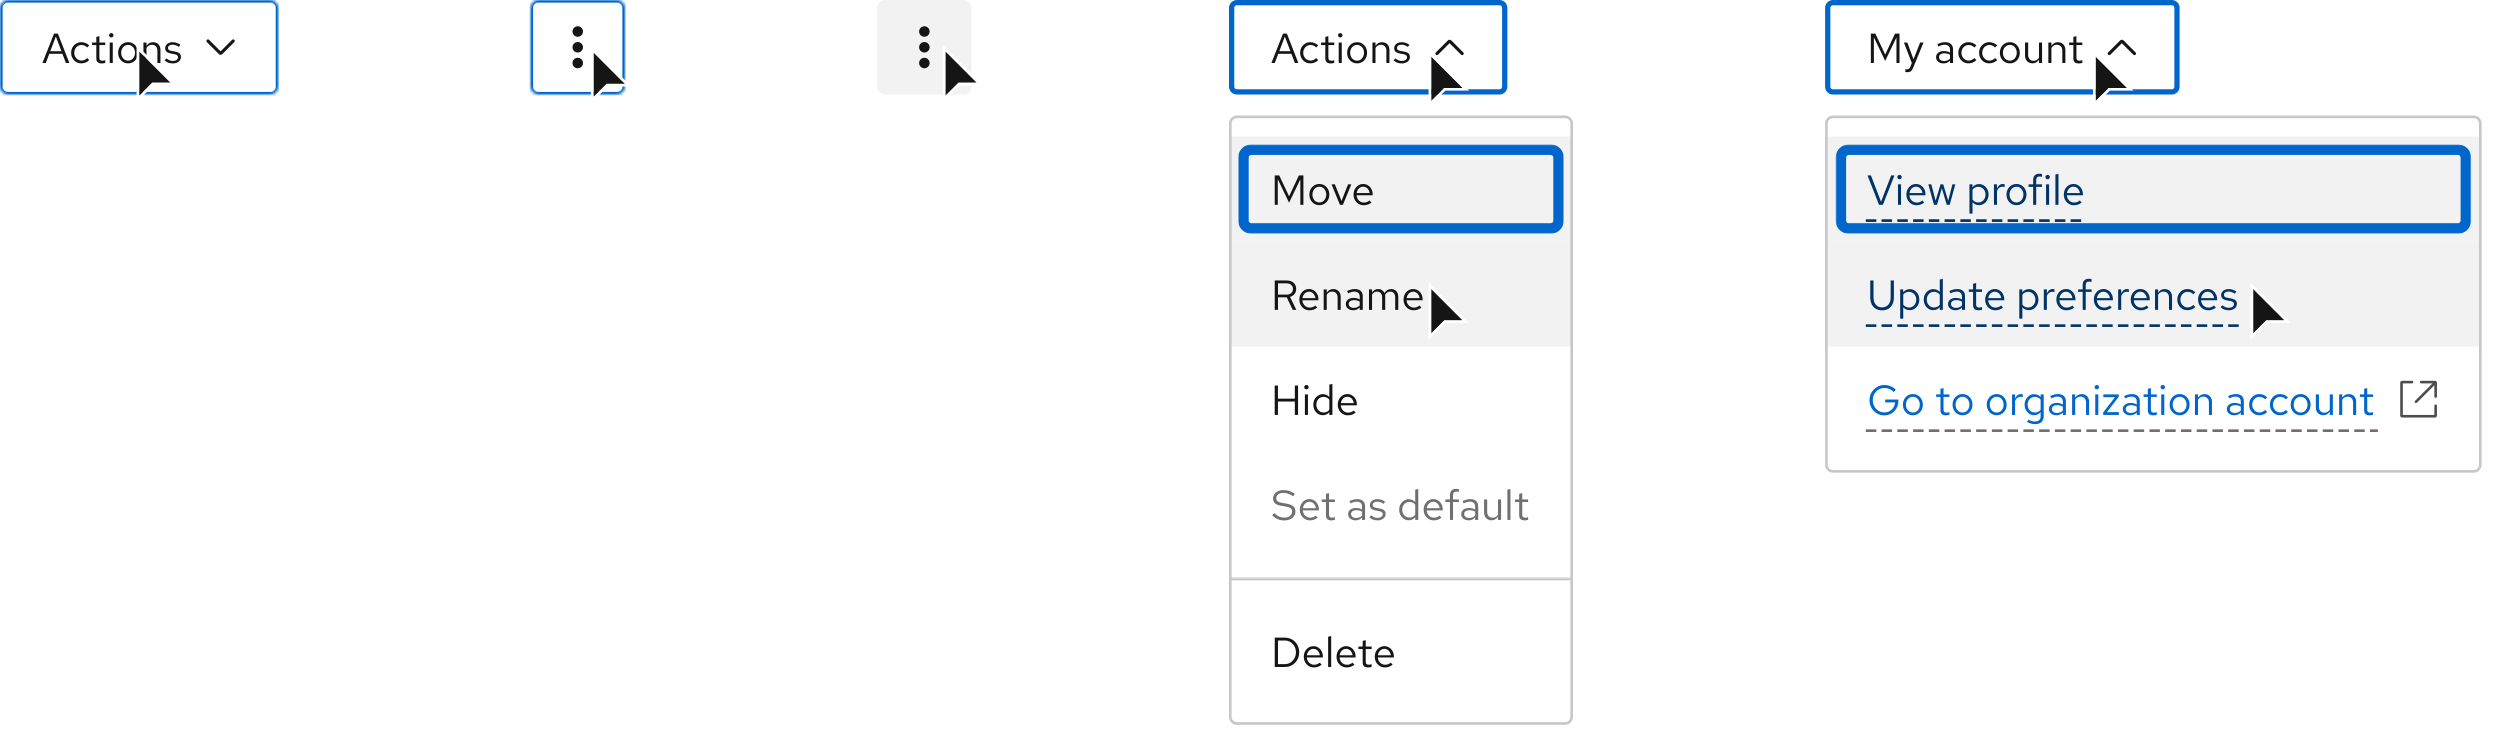 <svg width="952" height="283" viewBox="0 0 952 283" fill="none" xmlns="http://www.w3.org/2000/svg">
<mask id="path-1-inside-1_8069_8490" fill="white">
<path d="M0 3C0 1.343 1.343 0 3 0H103C104.657 0 106 1.343 106 3V33C106 34.657 104.657 36 103 36H3C1.343 36 0 34.657 0 33V3Z"/>
</mask>
<path d="M0 3C0 1.343 1.343 0 3 0H103C104.657 0 106 1.343 106 3V33C106 34.657 104.657 36 103 36H3C1.343 36 0 34.657 0 33V3Z" fill="white"/>
<path d="M3 0V1H103V0V-1H3V0ZM106 3H105V33H106H107V3H106ZM103 36V35H3V36V37H103V36ZM0 33H1V3H0H-1V33H0ZM3 36V35C1.895 35 1 34.105 1 33H0H-1C-1 35.209 0.791 37 3 37V36ZM106 33H105C105 34.105 104.105 35 103 35V36V37C105.209 37 107 35.209 107 33H106ZM103 0V1C104.105 1 105 1.895 105 3H106H107C107 0.791 105.209 -1 103 -1V0ZM3 0V-1C0.791 -1 -1 0.791 -1 3H0H1C1 1.895 1.895 1 3 1V0Z" fill="#0066CC" mask="url(#path-1-inside-1_8069_8490)"/>
<path d="M16.144 24L20.576 12.8H22.048L26.416 24H25.088L23.76 20.48H18.768L17.44 24H16.144ZM19.152 19.504H23.392L21.264 13.92L19.152 19.504ZM30.954 24.128C30.229 24.128 29.573 23.952 28.986 23.6C28.41 23.237 27.951 22.752 27.61 22.144C27.269 21.525 27.098 20.843 27.098 20.096C27.098 19.339 27.269 18.656 27.61 18.048C27.951 17.44 28.41 16.96 28.986 16.608C29.573 16.245 30.229 16.064 30.954 16.064C31.53 16.064 32.079 16.171 32.602 16.384C33.125 16.597 33.578 16.896 33.962 17.28L33.21 18.096C32.933 17.787 32.597 17.547 32.202 17.376C31.807 17.205 31.407 17.12 31.002 17.12C30.49 17.12 30.026 17.253 29.61 17.52C29.205 17.787 28.879 18.144 28.634 18.592C28.389 19.04 28.266 19.541 28.266 20.096C28.266 20.651 28.389 21.152 28.634 21.6C28.879 22.048 29.205 22.405 29.61 22.672C30.026 22.939 30.49 23.072 31.002 23.072C31.407 23.072 31.807 22.987 32.202 22.816C32.597 22.635 32.933 22.395 33.21 22.096L33.962 22.912C33.578 23.296 33.125 23.595 32.602 23.808C32.079 24.021 31.53 24.128 30.954 24.128ZM38.723 24.16C38.051 24.16 37.539 24 37.187 23.68C36.846 23.349 36.675 22.875 36.675 22.256V17.152H35.059V16.192H36.675V14.048L37.843 13.776V16.192H40.083V17.152H37.843V21.952C37.843 22.368 37.928 22.667 38.099 22.848C38.28 23.029 38.574 23.12 38.979 23.12C39.181 23.12 39.363 23.104 39.523 23.072C39.683 23.04 39.87 22.987 40.083 22.912V23.952C39.87 24.027 39.645 24.08 39.411 24.112C39.176 24.144 38.947 24.16 38.723 24.16ZM41.778 24V16.192H42.946V24H41.778ZM42.37 14.256C42.135 14.256 41.932 14.176 41.762 14.016C41.602 13.845 41.522 13.648 41.522 13.424C41.522 13.2 41.602 13.008 41.762 12.848C41.932 12.677 42.135 12.592 42.37 12.592C42.604 12.592 42.802 12.677 42.962 12.848C43.132 13.008 43.218 13.2 43.218 13.424C43.218 13.648 43.132 13.845 42.962 14.016C42.802 14.176 42.604 14.256 42.37 14.256ZM48.797 24.128C48.071 24.128 47.421 23.952 46.845 23.6C46.269 23.248 45.815 22.768 45.485 22.16C45.154 21.552 44.989 20.864 44.989 20.096C44.989 19.328 45.154 18.64 45.485 18.032C45.815 17.424 46.269 16.944 46.845 16.592C47.421 16.24 48.071 16.064 48.797 16.064C49.511 16.064 50.151 16.24 50.717 16.592C51.293 16.944 51.746 17.424 52.077 18.032C52.407 18.64 52.573 19.328 52.573 20.096C52.573 20.864 52.407 21.552 52.077 22.16C51.746 22.768 51.293 23.248 50.717 23.6C50.151 23.952 49.511 24.128 48.797 24.128ZM48.781 23.104C49.293 23.104 49.746 22.976 50.141 22.72C50.535 22.453 50.845 22.091 51.069 21.632C51.303 21.173 51.421 20.661 51.421 20.096C51.421 19.52 51.303 19.008 51.069 18.56C50.845 18.101 50.535 17.744 50.141 17.488C49.746 17.221 49.293 17.088 48.781 17.088C48.269 17.088 47.815 17.221 47.421 17.488C47.026 17.744 46.711 18.101 46.477 18.56C46.253 19.008 46.141 19.52 46.141 20.096C46.141 20.661 46.253 21.173 46.477 21.632C46.711 22.091 47.026 22.453 47.421 22.72C47.815 22.976 48.269 23.104 48.781 23.104ZM54.622 24V16.192H55.79V17.456C56.089 16.987 56.446 16.64 56.862 16.416C57.278 16.181 57.747 16.064 58.27 16.064C58.835 16.064 59.326 16.187 59.742 16.432C60.169 16.667 60.499 17.003 60.734 17.44C60.979 17.867 61.102 18.368 61.102 18.944V24H59.934V19.28C59.934 18.587 59.742 18.043 59.358 17.648C58.984 17.243 58.478 17.04 57.838 17.04C57.411 17.04 57.022 17.141 56.67 17.344C56.318 17.547 56.025 17.845 55.79 18.24V24H54.622ZM65.866 24.16C65.226 24.16 64.634 24.064 64.09 23.872C63.546 23.669 63.082 23.381 62.698 23.008L63.322 22.24C63.791 22.581 64.223 22.832 64.618 22.992C65.013 23.141 65.418 23.216 65.834 23.216C66.399 23.216 66.869 23.083 67.242 22.816C67.615 22.549 67.802 22.208 67.802 21.792C67.802 21.472 67.69 21.221 67.466 21.04C67.253 20.859 66.895 20.72 66.394 20.624L65.114 20.4C64.357 20.261 63.797 20.027 63.434 19.696C63.082 19.365 62.906 18.917 62.906 18.352C62.906 17.904 63.023 17.509 63.258 17.168C63.503 16.827 63.839 16.56 64.266 16.368C64.693 16.165 65.178 16.064 65.722 16.064C66.255 16.064 66.762 16.144 67.242 16.304C67.722 16.453 68.207 16.699 68.698 17.04L68.122 17.856C67.717 17.568 67.311 17.36 66.906 17.232C66.501 17.093 66.09 17.024 65.674 17.024C65.162 17.024 64.751 17.136 64.442 17.36C64.133 17.584 63.978 17.888 63.978 18.272C63.978 18.592 64.074 18.837 64.266 19.008C64.469 19.179 64.821 19.307 65.322 19.392L66.634 19.632C67.423 19.771 67.999 20.011 68.362 20.352C68.725 20.693 68.906 21.152 68.906 21.728C68.906 22.187 68.773 22.603 68.506 22.976C68.239 23.339 67.877 23.627 67.418 23.84C66.959 24.053 66.442 24.16 65.866 24.16Z" fill="#151515"/>
<g clip-path="url(#clip0_8069_8490)">
<path d="M89.224 15.176C88.99 14.941 88.61 14.941 88.376 15.176L84 19.552L79.624 15.176C79.39 14.941 79.01 14.941 78.776 15.176C78.541 15.41 78.541 15.79 78.776 16.024L83.364 20.612C83.539 20.788 83.77 20.875 84 20.875C84.23 20.875 84.461 20.788 84.636 20.612L89.224 16.024C89.458 15.79 89.459 15.41 89.224 15.176Z" fill="#151515"/>
</g>
<g filter="url(#filter0_d_8069_8490)">
<path d="M53 34.5V17.5L65 29.5H58L53 34.5Z" fill="#151515"/>
<path d="M66.207 30H58.207L52.5 35.707V16.293L66.207 30Z" stroke="white"/>
</g>
<mask id="path-7-inside-2_8069_8490" fill="white">
<path d="M202 3C202 1.343 203.343 0 205 0H235C236.657 0 238 1.343 238 3V33C238 34.657 236.657 36 235 36H205C203.343 36 202 34.657 202 33V3Z"/>
</mask>
<path d="M205 0V1H235V0V-1H205V0ZM238 3H237V33H238H239V3H238ZM235 36V35H205V36V37H235V36ZM202 33H203V3H202H201V33H202ZM205 36V35C203.895 35 203 34.105 203 33H202H201C201 35.209 202.791 37 205 37V36ZM238 33H237C237 34.105 236.105 35 235 35V36V37C237.209 37 239 35.209 239 33H238ZM235 0V1C236.105 1 237 1.895 237 3H238H239C239 0.791 237.209 -1 235 -1V0ZM205 0V-1C202.791 -1 201 0.791 201 3H202H203C203 1.895 203.895 1 205 1V0Z" fill="#0066CC" mask="url(#path-7-inside-2_8069_8490)"/>
<g clip-path="url(#clip1_8069_8490)">
<path d="M220 20C221.105 20 222 19.105 222 18C222 16.895 221.105 16 220 16C218.895 16 218 16.895 218 18C218 19.105 218.895 20 220 20Z" fill="#151515"/>
<path d="M220 26C221.105 26 222 25.105 222 24C222 22.895 221.105 22 220 22C218.895 22 218 22.895 218 24C218 25.105 218.895 26 220 26Z" fill="#151515"/>
<path d="M220 14C221.105 14 222 13.105 222 12C222 10.895 221.105 10 220 10C218.895 10 218 10.895 218 12C218 13.105 218.895 14 220 14Z" fill="#151515"/>
</g>
<g filter="url(#filter1_d_8069_8490)">
<path d="M226 34.948V17.948L238 29.948H231L226 34.948Z" fill="#151515"/>
<path d="M239.207 30.448H231.207L225.5 36.155V16.741L239.207 30.448Z" stroke="white"/>
</g>
<path d="M334 3C334 1.343 335.343 0 337 0H367C368.657 0 370 1.343 370 3V33C370 34.657 368.657 36 367 36H337C335.343 36 334 34.657 334 33V3Z" fill="#F2F2F2"/>
<g clip-path="url(#clip2_8069_8490)">
<path d="M352 20C353.105 20 354 19.105 354 18C354 16.895 353.105 16 352 16C350.895 16 350 16.895 350 18C350 19.105 350.895 20 352 20Z" fill="#151515"/>
<path d="M352 26C353.105 26 354 25.105 354 24C354 22.895 353.105 22 352 22C350.895 22 350 22.895 350 24C350 25.105 350.895 26 352 26Z" fill="#151515"/>
<path d="M352 14C353.105 14 354 13.105 354 12C354 10.895 353.105 10 352 10C350.895 10 350 10.895 350 12C350 13.105 350.895 14 352 14Z" fill="#151515"/>
</g>
<g filter="url(#filter2_d_8069_8490)">
<path d="M360 34.5V17.5L372 29.5H365L360 34.5Z" fill="#151515"/>
<path d="M373.207 30H365.207L359.5 35.707V16.293L373.207 30Z" stroke="white"/>
</g>
<path d="M471 1H571C572.105 1 573 1.895 573 3V33C573 34.105 572.105 35 571 35H471C469.895 35 469 34.105 469 33V3C469 1.895 469.895 1 471 1Z" fill="white"/>
<path d="M471 1H571C572.105 1 573 1.895 573 3V33C573 34.105 572.105 35 571 35H471C469.895 35 469 34.105 469 33V3C469 1.895 469.895 1 471 1Z" stroke="#0066CC" stroke-width="2"/>
<path d="M484.144 24L488.576 12.8H490.048L494.416 24H493.088L491.76 20.48H486.768L485.44 24H484.144ZM487.152 19.504H491.392L489.264 13.92L487.152 19.504ZM498.954 24.128C498.229 24.128 497.573 23.952 496.986 23.6C496.41 23.237 495.951 22.752 495.61 22.144C495.269 21.525 495.098 20.843 495.098 20.096C495.098 19.339 495.269 18.656 495.61 18.048C495.951 17.44 496.41 16.96 496.986 16.608C497.573 16.245 498.229 16.064 498.954 16.064C499.53 16.064 500.079 16.171 500.602 16.384C501.125 16.597 501.578 16.896 501.962 17.28L501.21 18.096C500.933 17.787 500.597 17.547 500.202 17.376C499.807 17.205 499.407 17.12 499.002 17.12C498.49 17.12 498.026 17.253 497.61 17.52C497.205 17.787 496.879 18.144 496.634 18.592C496.389 19.04 496.266 19.541 496.266 20.096C496.266 20.651 496.389 21.152 496.634 21.6C496.879 22.048 497.205 22.405 497.61 22.672C498.026 22.939 498.49 23.072 499.002 23.072C499.407 23.072 499.807 22.987 500.202 22.816C500.597 22.635 500.933 22.395 501.21 22.096L501.962 22.912C501.578 23.296 501.125 23.595 500.602 23.808C500.079 24.021 499.53 24.128 498.954 24.128ZM506.723 24.16C506.051 24.16 505.539 24 505.187 23.68C504.846 23.349 504.675 22.875 504.675 22.256V17.152H503.059V16.192H504.675V14.048L505.843 13.776V16.192H508.083V17.152H505.843V21.952C505.843 22.368 505.928 22.667 506.099 22.848C506.28 23.029 506.574 23.12 506.979 23.12C507.182 23.12 507.363 23.104 507.523 23.072C507.683 23.04 507.87 22.987 508.083 22.912V23.952C507.87 24.027 507.646 24.08 507.411 24.112C507.176 24.144 506.947 24.16 506.723 24.16ZM509.778 24V16.192H510.946V24H509.778ZM510.37 14.256C510.135 14.256 509.932 14.176 509.762 14.016C509.602 13.845 509.522 13.648 509.522 13.424C509.522 13.2 509.602 13.008 509.762 12.848C509.932 12.677 510.135 12.592 510.37 12.592C510.604 12.592 510.802 12.677 510.962 12.848C511.132 13.008 511.218 13.2 511.218 13.424C511.218 13.648 511.132 13.845 510.962 14.016C510.802 14.176 510.604 14.256 510.37 14.256ZM516.797 24.128C516.071 24.128 515.421 23.952 514.845 23.6C514.269 23.248 513.815 22.768 513.485 22.16C513.154 21.552 512.989 20.864 512.989 20.096C512.989 19.328 513.154 18.64 513.485 18.032C513.815 17.424 514.269 16.944 514.845 16.592C515.421 16.24 516.071 16.064 516.797 16.064C517.511 16.064 518.151 16.24 518.717 16.592C519.293 16.944 519.746 17.424 520.077 18.032C520.407 18.64 520.573 19.328 520.573 20.096C520.573 20.864 520.407 21.552 520.077 22.16C519.746 22.768 519.293 23.248 518.717 23.6C518.151 23.952 517.511 24.128 516.797 24.128ZM516.781 23.104C517.293 23.104 517.746 22.976 518.141 22.72C518.535 22.453 518.845 22.091 519.069 21.632C519.303 21.173 519.421 20.661 519.421 20.096C519.421 19.52 519.303 19.008 519.069 18.56C518.845 18.101 518.535 17.744 518.141 17.488C517.746 17.221 517.293 17.088 516.781 17.088C516.269 17.088 515.815 17.221 515.421 17.488C515.026 17.744 514.711 18.101 514.477 18.56C514.253 19.008 514.141 19.52 514.141 20.096C514.141 20.661 514.253 21.173 514.477 21.632C514.711 22.091 515.026 22.453 515.421 22.72C515.815 22.976 516.269 23.104 516.781 23.104ZM522.622 24V16.192H523.79V17.456C524.089 16.987 524.446 16.64 524.862 16.416C525.278 16.181 525.747 16.064 526.27 16.064C526.835 16.064 527.326 16.187 527.742 16.432C528.169 16.667 528.499 17.003 528.734 17.44C528.979 17.867 529.102 18.368 529.102 18.944V24H527.934V19.28C527.934 18.587 527.742 18.043 527.358 17.648C526.985 17.243 526.478 17.04 525.838 17.04C525.411 17.04 525.022 17.141 524.67 17.344C524.318 17.547 524.025 17.845 523.79 18.24V24H522.622ZM533.866 24.16C533.226 24.16 532.634 24.064 532.09 23.872C531.546 23.669 531.082 23.381 530.698 23.008L531.322 22.24C531.791 22.581 532.223 22.832 532.618 22.992C533.013 23.141 533.418 23.216 533.834 23.216C534.399 23.216 534.869 23.083 535.242 22.816C535.615 22.549 535.802 22.208 535.802 21.792C535.802 21.472 535.69 21.221 535.466 21.04C535.253 20.859 534.895 20.72 534.394 20.624L533.114 20.4C532.357 20.261 531.797 20.027 531.434 19.696C531.082 19.365 530.906 18.917 530.906 18.352C530.906 17.904 531.023 17.509 531.258 17.168C531.503 16.827 531.839 16.56 532.266 16.368C532.693 16.165 533.178 16.064 533.722 16.064C534.255 16.064 534.762 16.144 535.242 16.304C535.722 16.453 536.207 16.699 536.698 17.04L536.122 17.856C535.717 17.568 535.311 17.36 534.906 17.232C534.501 17.093 534.09 17.024 533.674 17.024C533.162 17.024 532.751 17.136 532.442 17.36C532.133 17.584 531.978 17.888 531.978 18.272C531.978 18.592 532.074 18.837 532.266 19.008C532.469 19.179 532.821 19.307 533.322 19.392L534.634 19.632C535.423 19.771 535.999 20.011 536.362 20.352C536.725 20.693 536.906 21.152 536.906 21.728C536.906 22.187 536.773 22.603 536.506 22.976C536.239 23.339 535.877 23.627 535.418 23.84C534.959 24.053 534.442 24.16 533.866 24.16Z" fill="#151515"/>
<g clip-path="url(#clip3_8069_8490)">
<path d="M556.8 21C556.646 21 556.493 20.941 556.376 20.824L552 16.448L547.624 20.824C547.39 21.058 547.01 21.058 546.776 20.824C546.541 20.59 546.541 20.21 546.776 19.976L551.364 15.388C551.714 15.037 552.286 15.037 552.636 15.388L557.224 19.976C557.458 20.21 557.458 20.59 557.224 20.824C557.107 20.941 556.953 21 556.8 21Z" fill="#151515"/>
</g>
<g filter="url(#filter3_d_8069_8490)">
<g clip-path="url(#clip4_8069_8490)">
<path d="M468 43C468 41.343 469.343 40 471 40H596C597.657 40 599 41.343 599 43V269C599 270.657 597.657 272 596 272H471C469.343 272 468 270.657 468 269V43Z" fill="white"/>
<path d="M468 48H599V88H468V48Z" fill="#F2F2F2"/>
<path d="M485.424 74V62.8H487.136L490.88 70.768L494.624 62.8H496.336V74H495.168V64.256L490.88 73.2L486.576 64.224V74H485.424ZM502.422 74.128C501.696 74.128 501.046 73.952 500.47 73.6C499.894 73.248 499.44 72.768 499.11 72.16C498.779 71.552 498.614 70.864 498.614 70.096C498.614 69.328 498.779 68.64 499.11 68.032C499.44 67.424 499.894 66.944 500.47 66.592C501.046 66.24 501.696 66.064 502.422 66.064C503.136 66.064 503.776 66.24 504.342 66.592C504.918 66.944 505.371 67.424 505.702 68.032C506.032 68.64 506.198 69.328 506.198 70.096C506.198 70.864 506.032 71.552 505.702 72.16C505.371 72.768 504.918 73.248 504.342 73.6C503.776 73.952 503.136 74.128 502.422 74.128ZM502.406 73.104C502.918 73.104 503.371 72.976 503.766 72.72C504.16 72.453 504.47 72.091 504.694 71.632C504.928 71.173 505.046 70.661 505.046 70.096C505.046 69.52 504.928 69.008 504.694 68.56C504.47 68.101 504.16 67.744 503.766 67.488C503.371 67.221 502.918 67.088 502.406 67.088C501.894 67.088 501.44 67.221 501.046 67.488C500.651 67.744 500.336 68.101 500.102 68.56C499.878 69.008 499.766 69.52 499.766 70.096C499.766 70.661 499.878 71.173 500.102 71.632C500.336 72.091 500.651 72.453 501.046 72.72C501.44 72.976 501.894 73.104 502.406 73.104ZM510.253 74L507.053 66.192H508.317L510.845 72.544L513.341 66.192H514.589L511.373 74H510.253ZM519.314 74.16C518.588 74.16 517.932 73.984 517.346 73.632C516.759 73.269 516.295 72.784 515.954 72.176C515.612 71.557 515.442 70.864 515.442 70.096C515.442 69.328 515.602 68.64 515.922 68.032C516.252 67.424 516.695 66.944 517.25 66.592C517.804 66.24 518.423 66.064 519.106 66.064C519.799 66.064 520.412 66.24 520.946 66.592C521.49 66.933 521.916 67.403 522.226 68C522.546 68.587 522.706 69.253 522.706 70V70.352H516.578C516.62 70.885 516.764 71.365 517.01 71.792C517.266 72.208 517.596 72.539 518.002 72.784C518.418 73.019 518.871 73.136 519.362 73.136C519.767 73.136 520.156 73.067 520.53 72.928C520.914 72.779 521.239 72.581 521.506 72.336L522.242 73.12C521.794 73.472 521.33 73.733 520.85 73.904C520.37 74.075 519.858 74.16 519.314 74.16ZM516.61 69.52H521.554C521.5 69.051 521.356 68.635 521.122 68.272C520.898 67.899 520.61 67.605 520.258 67.392C519.916 67.179 519.532 67.072 519.106 67.072C518.679 67.072 518.29 67.179 517.938 67.392C517.586 67.595 517.292 67.883 517.058 68.256C516.834 68.619 516.684 69.04 516.61 69.52Z" fill="#151515"/>
<mask id="path-27-outside-3_8069_8490" maskUnits="userSpaceOnUse" x="471.5" y="51" width="124" height="34" fill="black">
<rect fill="white" x="471.5" y="51" width="124" height="34"/>
<path d="M473.5 56C473.5 54.343 474.843 53 476.5 53H590.5C592.157 53 593.5 54.343 593.5 56V80C593.5 81.657 592.157 83 590.5 83H476.5C474.843 83 473.5 81.657 473.5 80V56Z"/>
</mask>
<path d="M476.5 53V55H590.5V53V51H476.5V53ZM593.5 56H591.5V80H593.5H595.5V56H593.5ZM590.5 83V81H476.5V83V85H590.5V83ZM473.5 80H475.5V56H473.5H471.5V80H473.5ZM476.5 83V81C475.948 81 475.5 80.552 475.5 80H473.5H471.5C471.5 82.761 473.739 85 476.5 85V83ZM593.5 80H591.5C591.5 80.552 591.052 81 590.5 81V83V85C593.261 85 595.5 82.761 595.5 80H593.5ZM590.5 53V55C591.052 55 591.5 55.448 591.5 56H593.5H595.5C595.5 53.239 593.261 51 590.5 51V53ZM476.5 53V51C473.739 51 471.5 53.239 471.5 56H473.5H475.5C475.5 55.448 475.948 55 476.5 55V53Z" fill="#0066CC" mask="url(#path-27-outside-3_8069_8490)"/>
<path d="M468 88H599V128H468V88Z" fill="#F2F2F2"/>
<path d="M485.424 114V102.8H490.016C490.731 102.8 491.355 102.939 491.888 103.216C492.421 103.483 492.837 103.856 493.136 104.336C493.435 104.816 493.584 105.381 493.584 106.032C493.584 106.779 493.376 107.419 492.96 107.952C492.544 108.475 491.973 108.843 491.248 109.056L493.632 114H492.272L490 109.216H486.656V114H485.424ZM486.656 108.192H489.92C490.656 108.192 491.243 108 491.68 107.616C492.128 107.221 492.352 106.699 492.352 106.048C492.352 105.387 492.128 104.864 491.68 104.48C491.243 104.085 490.656 103.888 489.92 103.888H486.656V108.192ZM498.673 114.16C497.948 114.16 497.292 113.984 496.705 113.632C496.118 113.269 495.654 112.784 495.313 112.176C494.972 111.557 494.801 110.864 494.801 110.096C494.801 109.328 494.961 108.64 495.281 108.032C495.612 107.424 496.054 106.944 496.609 106.592C497.164 106.24 497.782 106.064 498.465 106.064C499.158 106.064 499.772 106.24 500.305 106.592C500.849 106.933 501.276 107.403 501.585 108C501.905 108.587 502.065 109.253 502.065 110V110.352H495.937C495.98 110.885 496.124 111.365 496.369 111.792C496.625 112.208 496.956 112.539 497.361 112.784C497.777 113.019 498.23 113.136 498.721 113.136C499.126 113.136 499.516 113.067 499.889 112.928C500.273 112.779 500.598 112.581 500.865 112.336L501.601 113.12C501.153 113.472 500.689 113.733 500.209 113.904C499.729 114.075 499.217 114.16 498.673 114.16ZM495.969 109.52H500.913C500.86 109.051 500.716 108.635 500.481 108.272C500.257 107.899 499.969 107.605 499.617 107.392C499.276 107.179 498.892 107.072 498.465 107.072C498.038 107.072 497.649 107.179 497.297 107.392C496.945 107.595 496.652 107.883 496.417 108.256C496.193 108.619 496.044 109.04 495.969 109.52ZM504.059 114V106.192H505.227V107.456C505.526 106.987 505.883 106.64 506.299 106.416C506.715 106.181 507.185 106.064 507.707 106.064C508.273 106.064 508.763 106.187 509.179 106.432C509.606 106.667 509.937 107.003 510.171 107.44C510.417 107.867 510.539 108.368 510.539 108.944V114H509.371V109.28C509.371 108.587 509.179 108.043 508.795 107.648C508.422 107.243 507.915 107.04 507.275 107.04C506.849 107.04 506.459 107.141 506.107 107.344C505.755 107.547 505.462 107.845 505.227 108.24V114H504.059ZM515.304 114.144C514.749 114.144 514.258 114.043 513.832 113.84C513.405 113.637 513.069 113.36 512.824 113.008C512.589 112.645 512.472 112.229 512.472 111.76C512.472 111.291 512.594 110.885 512.84 110.544C513.085 110.192 513.426 109.92 513.864 109.728C514.301 109.536 514.813 109.44 515.4 109.44C515.848 109.44 516.269 109.488 516.664 109.584C517.069 109.68 517.442 109.835 517.784 110.048V108.976C517.784 108.336 517.613 107.856 517.272 107.536C516.93 107.205 516.429 107.04 515.768 107.04C515.405 107.04 515.032 107.093 514.648 107.2C514.274 107.307 513.858 107.477 513.4 107.712L512.968 106.816C514.013 106.315 514.994 106.064 515.911 106.064C516.882 106.064 517.629 106.304 518.152 106.784C518.674 107.253 518.936 107.931 518.936 108.816V114H517.784V113.088C517.442 113.44 517.064 113.707 516.648 113.888C516.232 114.059 515.784 114.144 515.304 114.144ZM513.592 111.728C513.592 112.187 513.768 112.555 514.12 112.832C514.482 113.109 514.957 113.248 515.544 113.248C515.981 113.248 516.381 113.173 516.744 113.024C517.117 112.875 517.464 112.651 517.784 112.352V110.848C517.453 110.656 517.112 110.517 516.76 110.432C516.408 110.336 516.013 110.288 515.576 110.288C514.978 110.288 514.498 110.421 514.136 110.688C513.773 110.944 513.592 111.291 513.592 111.728ZM521.309 114V106.192H522.477V107.408C522.776 106.96 523.117 106.624 523.501 106.4C523.885 106.176 524.317 106.064 524.797 106.064C525.352 106.064 525.837 106.203 526.253 106.48C526.669 106.747 526.984 107.115 527.197 107.584C527.507 107.083 527.875 106.704 528.301 106.448C528.739 106.192 529.24 106.064 529.805 106.064C530.328 106.064 530.787 106.187 531.181 106.432C531.587 106.677 531.901 107.019 532.125 107.456C532.349 107.883 532.461 108.384 532.461 108.96V114H531.293V109.248C531.293 108.565 531.123 108.027 530.781 107.632C530.44 107.237 529.971 107.04 529.373 107.04C528.968 107.04 528.6 107.141 528.269 107.344C527.949 107.547 527.667 107.856 527.421 108.272C527.443 108.379 527.459 108.491 527.469 108.608C527.48 108.725 527.485 108.843 527.485 108.96V114H526.317V109.248C526.317 108.565 526.141 108.027 525.789 107.632C525.448 107.237 524.979 107.04 524.381 107.04C523.581 107.04 522.947 107.424 522.477 108.192V114H521.309ZM538.345 114.16C537.62 114.16 536.964 113.984 536.377 113.632C535.79 113.269 535.326 112.784 534.985 112.176C534.644 111.557 534.473 110.864 534.473 110.096C534.473 109.328 534.633 108.64 534.953 108.032C535.284 107.424 535.726 106.944 536.281 106.592C536.836 106.24 537.454 106.064 538.137 106.064C538.83 106.064 539.444 106.24 539.977 106.592C540.521 106.933 540.948 107.403 541.257 108C541.577 108.587 541.737 109.253 541.737 110V110.352H535.609C535.652 110.885 535.796 111.365 536.041 111.792C536.297 112.208 536.628 112.539 537.033 112.784C537.449 113.019 537.902 113.136 538.393 113.136C538.798 113.136 539.188 113.067 539.561 112.928C539.945 112.779 540.27 112.581 540.537 112.336L541.273 113.12C540.825 113.472 540.361 113.733 539.881 113.904C539.401 114.075 538.889 114.16 538.345 114.16ZM535.641 109.52H540.585C540.532 109.051 540.388 108.635 540.153 108.272C539.929 107.899 539.641 107.605 539.289 107.392C538.948 107.179 538.564 107.072 538.137 107.072C537.71 107.072 537.321 107.179 536.969 107.392C536.617 107.595 536.324 107.883 536.089 108.256C535.865 108.619 535.716 109.04 535.641 109.52Z" fill="#151515"/>
<path d="M485.408 154V142.8H486.64V147.808H493.072V142.8H494.304V154H493.072V148.912H486.64V154H485.408ZM496.903 154V146.192H498.071V154H496.903ZM497.495 144.256C497.26 144.256 497.057 144.176 496.887 144.016C496.727 143.845 496.647 143.648 496.647 143.424C496.647 143.2 496.727 143.008 496.887 142.848C497.057 142.677 497.26 142.592 497.495 142.592C497.729 142.592 497.927 142.677 498.087 142.848C498.257 143.008 498.343 143.2 498.343 143.424C498.343 143.648 498.257 143.845 498.087 144.016C497.927 144.176 497.729 144.256 497.495 144.256ZM503.714 154.112C503.042 154.112 502.434 153.936 501.89 153.584C501.346 153.221 500.914 152.741 500.594 152.144C500.274 151.536 500.114 150.859 500.114 150.112C500.114 149.355 500.274 148.677 500.594 148.08C500.924 147.472 501.367 146.992 501.922 146.64C502.476 146.277 503.095 146.096 503.778 146.096C504.258 146.096 504.706 146.192 505.122 146.384C505.538 146.565 505.9 146.832 506.21 147.184V142.448L507.378 142.208V154H506.21V152.96C505.911 153.333 505.548 153.621 505.122 153.824C504.695 154.016 504.226 154.112 503.714 154.112ZM504.002 153.088C504.46 153.088 504.882 152.997 505.266 152.816C505.65 152.635 505.964 152.379 506.21 152.048V148.176C505.954 147.845 505.628 147.589 505.234 147.408C504.85 147.216 504.439 147.12 504.002 147.12C503.479 147.12 503.01 147.248 502.594 147.504C502.188 147.76 501.863 148.112 501.618 148.56C501.383 149.008 501.266 149.52 501.266 150.096C501.266 150.661 501.383 151.173 501.618 151.632C501.863 152.08 502.188 152.437 502.594 152.704C503.01 152.96 503.479 153.088 504.002 153.088ZM513.298 154.16C512.573 154.16 511.917 153.984 511.33 153.632C510.743 153.269 510.279 152.784 509.938 152.176C509.597 151.557 509.426 150.864 509.426 150.096C509.426 149.328 509.586 148.64 509.906 148.032C510.237 147.424 510.679 146.944 511.234 146.592C511.789 146.24 512.407 146.064 513.09 146.064C513.783 146.064 514.397 146.24 514.93 146.592C515.474 146.933 515.901 147.403 516.21 148C516.53 148.587 516.69 149.253 516.69 150V150.352H510.562C510.605 150.885 510.749 151.365 510.994 151.792C511.25 152.208 511.581 152.539 511.986 152.784C512.402 153.019 512.855 153.136 513.346 153.136C513.751 153.136 514.141 153.067 514.514 152.928C514.898 152.779 515.223 152.581 515.49 152.336L516.226 153.12C515.778 153.472 515.314 153.733 514.834 153.904C514.354 154.075 513.842 154.16 513.298 154.16ZM510.594 149.52H515.538C515.485 149.051 515.341 148.635 515.106 148.272C514.882 147.899 514.594 147.605 514.242 147.392C513.901 147.179 513.517 147.072 513.09 147.072C512.663 147.072 512.274 147.179 511.922 147.392C511.57 147.595 511.277 147.883 511.042 148.256C510.818 148.619 510.669 149.04 510.594 149.52Z" fill="#151515"/>
<path d="M489.04 194.176C488.165 194.176 487.355 194.021 486.608 193.712C485.861 193.392 485.141 192.912 484.448 192.272L485.2 191.376C485.872 192.005 486.501 192.453 487.088 192.72C487.685 192.987 488.347 193.12 489.072 193.12C489.648 193.12 490.16 193.024 490.608 192.832C491.067 192.629 491.424 192.357 491.68 192.016C491.936 191.675 492.064 191.285 492.064 190.848C492.064 190.283 491.877 189.856 491.504 189.568C491.131 189.269 490.485 189.04 489.568 188.88L487.76 188.576C486.736 188.395 485.984 188.085 485.504 187.648C485.035 187.2 484.8 186.603 484.8 185.856C484.8 185.227 484.96 184.672 485.28 184.192C485.611 183.701 486.064 183.317 486.64 183.04C487.216 182.763 487.883 182.624 488.64 182.624C489.472 182.624 490.245 182.741 490.96 182.976C491.675 183.2 492.379 183.557 493.072 184.048L492.432 185.008C491.856 184.571 491.248 184.24 490.608 184.016C489.968 183.781 489.317 183.664 488.656 183.664C488.133 183.664 487.669 183.755 487.264 183.936C486.869 184.117 486.555 184.363 486.32 184.672C486.096 184.981 485.984 185.333 485.984 185.728C485.984 186.219 486.149 186.603 486.48 186.88C486.811 187.157 487.349 187.355 488.096 187.472L489.888 187.776C491.083 187.989 491.947 188.336 492.48 188.816C493.024 189.285 493.296 189.941 493.296 190.784C493.296 191.435 493.109 192.016 492.736 192.528C492.373 193.04 491.872 193.445 491.232 193.744C490.592 194.032 489.861 194.176 489.04 194.176ZM498.845 194.16C498.12 194.16 497.464 193.984 496.877 193.632C496.29 193.269 495.826 192.784 495.485 192.176C495.144 191.557 494.973 190.864 494.973 190.096C494.973 189.328 495.133 188.64 495.453 188.032C495.784 187.424 496.226 186.944 496.781 186.592C497.336 186.24 497.954 186.064 498.637 186.064C499.33 186.064 499.944 186.24 500.477 186.592C501.021 186.933 501.448 187.403 501.757 188C502.077 188.587 502.237 189.253 502.237 190V190.352H496.109C496.152 190.885 496.296 191.365 496.541 191.792C496.797 192.208 497.128 192.539 497.533 192.784C497.949 193.019 498.402 193.136 498.893 193.136C499.298 193.136 499.688 193.067 500.061 192.928C500.445 192.779 500.77 192.581 501.037 192.336L501.773 193.12C501.325 193.472 500.861 193.733 500.381 193.904C499.901 194.075 499.389 194.16 498.845 194.16ZM496.141 189.52H501.085C501.032 189.051 500.888 188.635 500.653 188.272C500.429 187.899 500.141 187.605 499.789 187.392C499.448 187.179 499.064 187.072 498.637 187.072C498.21 187.072 497.821 187.179 497.469 187.392C497.117 187.595 496.824 187.883 496.589 188.256C496.365 188.619 496.216 189.04 496.141 189.52ZM506.973 194.16C506.301 194.16 505.789 194 505.437 193.68C505.096 193.349 504.925 192.875 504.925 192.256V187.152H503.309V186.192H504.925V184.048L506.093 183.776V186.192H508.333V187.152H506.093V191.952C506.093 192.368 506.178 192.667 506.349 192.848C506.53 193.029 506.824 193.12 507.229 193.12C507.432 193.12 507.613 193.104 507.773 193.072C507.933 193.04 508.12 192.987 508.333 192.912V193.952C508.12 194.027 507.896 194.08 507.661 194.112C507.426 194.144 507.197 194.16 506.973 194.16ZM516.194 194.144C515.639 194.144 515.149 194.043 514.722 193.84C514.295 193.637 513.959 193.36 513.714 193.008C513.479 192.645 513.362 192.229 513.362 191.76C513.362 191.291 513.485 190.885 513.73 190.544C513.975 190.192 514.317 189.92 514.754 189.728C515.191 189.536 515.703 189.44 516.29 189.44C516.738 189.44 517.159 189.488 517.554 189.584C517.959 189.68 518.333 189.835 518.674 190.048V188.976C518.674 188.336 518.503 187.856 518.162 187.536C517.821 187.205 517.319 187.04 516.658 187.04C516.295 187.04 515.922 187.093 515.538 187.2C515.165 187.307 514.749 187.477 514.29 187.712L513.858 186.816C514.903 186.315 515.885 186.064 516.802 186.064C517.773 186.064 518.519 186.304 519.042 186.784C519.565 187.253 519.826 187.931 519.826 188.816V194H518.674V193.088C518.333 193.44 517.954 193.707 517.538 193.888C517.122 194.059 516.674 194.144 516.194 194.144ZM514.482 191.728C514.482 192.187 514.658 192.555 515.01 192.832C515.373 193.109 515.847 193.248 516.434 193.248C516.871 193.248 517.271 193.173 517.634 193.024C518.007 192.875 518.354 192.651 518.674 192.352V190.848C518.343 190.656 518.002 190.517 517.65 190.432C517.298 190.336 516.903 190.288 516.466 190.288C515.869 190.288 515.389 190.421 515.026 190.688C514.663 190.944 514.482 191.291 514.482 191.728ZM524.616 194.16C523.976 194.16 523.384 194.064 522.84 193.872C522.296 193.669 521.832 193.381 521.448 193.008L522.072 192.24C522.541 192.581 522.973 192.832 523.368 192.992C523.763 193.141 524.168 193.216 524.584 193.216C525.149 193.216 525.619 193.083 525.992 192.816C526.365 192.549 526.552 192.208 526.552 191.792C526.552 191.472 526.44 191.221 526.216 191.04C526.003 190.859 525.645 190.72 525.144 190.624L523.864 190.4C523.107 190.261 522.547 190.027 522.184 189.696C521.832 189.365 521.656 188.917 521.656 188.352C521.656 187.904 521.773 187.509 522.008 187.168C522.253 186.827 522.589 186.56 523.016 186.368C523.443 186.165 523.928 186.064 524.472 186.064C525.005 186.064 525.512 186.144 525.992 186.304C526.472 186.453 526.957 186.699 527.448 187.04L526.872 187.856C526.467 187.568 526.061 187.36 525.656 187.232C525.251 187.093 524.84 187.024 524.424 187.024C523.912 187.024 523.501 187.136 523.192 187.36C522.883 187.584 522.728 187.888 522.728 188.272C522.728 188.592 522.824 188.837 523.016 189.008C523.219 189.179 523.571 189.307 524.072 189.392L525.384 189.632C526.173 189.771 526.749 190.011 527.112 190.352C527.475 190.693 527.656 191.152 527.656 191.728C527.656 192.187 527.523 192.603 527.256 192.976C526.989 193.339 526.627 193.627 526.168 193.84C525.709 194.053 525.192 194.16 524.616 194.16ZM536.417 194.112C535.745 194.112 535.137 193.936 534.593 193.584C534.049 193.221 533.617 192.741 533.297 192.144C532.977 191.536 532.817 190.859 532.817 190.112C532.817 189.355 532.977 188.677 533.297 188.08C533.627 187.472 534.07 186.992 534.625 186.64C535.179 186.277 535.798 186.096 536.481 186.096C536.961 186.096 537.409 186.192 537.825 186.384C538.241 186.565 538.603 186.832 538.913 187.184V182.448L540.081 182.208V194H538.913V192.96C538.614 193.333 538.251 193.621 537.825 193.824C537.398 194.016 536.929 194.112 536.417 194.112ZM536.705 193.088C537.163 193.088 537.585 192.997 537.969 192.816C538.353 192.635 538.667 192.379 538.913 192.048V188.176C538.657 187.845 538.331 187.589 537.937 187.408C537.553 187.216 537.142 187.12 536.705 187.12C536.182 187.12 535.713 187.248 535.297 187.504C534.891 187.76 534.566 188.112 534.321 188.56C534.086 189.008 533.969 189.52 533.969 190.096C533.969 190.661 534.086 191.173 534.321 191.632C534.566 192.08 534.891 192.437 535.297 192.704C535.713 192.96 536.182 193.088 536.705 193.088ZM546.001 194.16C545.276 194.16 544.62 193.984 544.033 193.632C543.447 193.269 542.983 192.784 542.641 192.176C542.3 191.557 542.129 190.864 542.129 190.096C542.129 189.328 542.289 188.64 542.609 188.032C542.94 187.424 543.383 186.944 543.937 186.592C544.492 186.24 545.111 186.064 545.793 186.064C546.487 186.064 547.1 186.24 547.633 186.592C548.177 186.933 548.604 187.403 548.913 188C549.233 188.587 549.393 189.253 549.393 190V190.352H543.265C543.308 190.885 543.452 191.365 543.697 191.792C543.953 192.208 544.284 192.539 544.689 192.784C545.105 193.019 545.559 193.136 546.049 193.136C546.455 193.136 546.844 193.067 547.217 192.928C547.601 192.779 547.927 192.581 548.193 192.336L548.929 193.12C548.481 193.472 548.017 193.733 547.537 193.904C547.057 194.075 546.545 194.16 546.001 194.16ZM543.297 189.52H548.241C548.188 189.051 548.044 188.635 547.809 188.272C547.585 187.899 547.297 187.605 546.945 187.392C546.604 187.179 546.22 187.072 545.793 187.072C545.367 187.072 544.977 187.179 544.625 187.392C544.273 187.595 543.98 187.883 543.745 188.256C543.521 188.619 543.372 189.04 543.297 189.52ZM552.145 194V187.152H550.401V186.192H552.145V184.56C552.145 183.792 552.348 183.2 552.753 182.784C553.158 182.368 553.734 182.16 554.481 182.16C554.694 182.16 554.886 182.171 555.057 182.192C555.238 182.213 555.398 182.251 555.537 182.304V183.36C555.366 183.307 555.212 183.269 555.073 183.248C554.934 183.227 554.774 183.216 554.593 183.216C554.145 183.216 553.82 183.328 553.617 183.552C553.414 183.765 553.313 184.107 553.313 184.576V186.192H555.537V187.152H553.313V194H552.145ZM559.257 194.144C558.702 194.144 558.211 194.043 557.785 193.84C557.358 193.637 557.022 193.36 556.777 193.008C556.542 192.645 556.425 192.229 556.425 191.76C556.425 191.291 556.547 190.885 556.793 190.544C557.038 190.192 557.379 189.92 557.817 189.728C558.254 189.536 558.766 189.44 559.353 189.44C559.801 189.44 560.222 189.488 560.617 189.584C561.022 189.68 561.395 189.835 561.737 190.048V188.976C561.737 188.336 561.566 187.856 561.225 187.536C560.883 187.205 560.382 187.04 559.721 187.04C559.358 187.04 558.985 187.093 558.601 187.2C558.227 187.307 557.811 187.477 557.353 187.712L556.921 186.816C557.966 186.315 558.947 186.064 559.865 186.064C560.835 186.064 561.582 186.304 562.105 186.784C562.627 187.253 562.889 187.931 562.889 188.816V194H561.737V193.088C561.395 193.44 561.017 193.707 560.601 193.888C560.185 194.059 559.737 194.144 559.257 194.144ZM557.545 191.728C557.545 192.187 557.721 192.555 558.073 192.832C558.435 193.109 558.91 193.248 559.497 193.248C559.934 193.248 560.334 193.173 560.697 193.024C561.07 192.875 561.417 192.651 561.737 192.352V190.848C561.406 190.656 561.065 190.517 560.713 190.432C560.361 190.336 559.966 190.288 559.529 190.288C558.931 190.288 558.451 190.421 558.089 190.688C557.726 190.944 557.545 191.291 557.545 191.728ZM567.968 194.128C567.414 194.128 566.923 194.005 566.496 193.76C566.07 193.515 565.734 193.173 565.488 192.736C565.254 192.299 565.136 191.797 565.136 191.232V186.192H566.32V190.896C566.32 191.589 566.507 192.139 566.88 192.544C567.254 192.949 567.76 193.152 568.4 193.152C568.838 193.152 569.227 193.051 569.568 192.848C569.92 192.645 570.214 192.352 570.448 191.968V186.192H571.616V194H570.448V192.736C570.15 193.195 569.792 193.541 569.376 193.776C568.971 194.011 568.502 194.128 567.968 194.128ZM574.013 194V182.448L575.181 182.208V194H574.013ZM580.551 194.16C579.879 194.16 579.367 194 579.015 193.68C578.674 193.349 578.503 192.875 578.503 192.256V187.152H576.887V186.192H578.503V184.048L579.671 183.776V186.192H581.911V187.152H579.671V191.952C579.671 192.368 579.756 192.667 579.927 192.848C580.108 193.029 580.402 193.12 580.807 193.12C581.01 193.12 581.191 193.104 581.351 193.072C581.511 193.04 581.698 192.987 581.911 192.912V193.952C581.698 194.027 581.474 194.08 581.239 194.112C581.004 194.144 580.775 194.16 580.551 194.16Z" fill="#707070"/>
<mask id="path-35-inside-4_8069_8490" fill="white">
<path d="M468 216H599V272H468V216Z"/>
</mask>
<path d="M468 216V217H599V216V215H468V216Z" fill="#C7C7C7" mask="url(#path-35-inside-4_8069_8490)"/>
<path d="M486.656 248.896H489.216C490.027 248.896 490.752 248.699 491.392 248.304C492.032 247.909 492.539 247.376 492.912 246.704C493.296 246.021 493.488 245.253 493.488 244.4C493.488 243.547 493.296 242.784 492.912 242.112C492.539 241.429 492.032 240.891 491.392 240.496C490.752 240.101 490.027 239.904 489.216 239.904H486.656V248.896ZM485.424 250V238.8H489.136C489.957 238.8 490.709 238.944 491.392 239.232C492.085 239.509 492.677 239.904 493.168 240.416C493.669 240.917 494.053 241.509 494.32 242.192C494.597 242.864 494.736 243.6 494.736 244.4C494.736 245.2 494.597 245.941 494.32 246.624C494.053 247.296 493.669 247.888 493.168 248.4C492.677 248.901 492.085 249.296 491.392 249.584C490.709 249.861 489.957 250 489.136 250H485.424ZM500.361 250.16C499.635 250.16 498.979 249.984 498.393 249.632C497.806 249.269 497.342 248.784 497.001 248.176C496.659 247.557 496.489 246.864 496.489 246.096C496.489 245.328 496.649 244.64 496.969 244.032C497.299 243.424 497.742 242.944 498.297 242.592C498.851 242.24 499.47 242.064 500.153 242.064C500.846 242.064 501.459 242.24 501.993 242.592C502.537 242.933 502.963 243.403 503.273 244C503.593 244.587 503.753 245.253 503.753 246V246.352H497.625C497.667 246.885 497.811 247.365 498.057 247.792C498.313 248.208 498.643 248.539 499.049 248.784C499.465 249.019 499.918 249.136 500.409 249.136C500.814 249.136 501.203 249.067 501.577 248.928C501.961 248.779 502.286 248.581 502.553 248.336L503.289 249.12C502.841 249.472 502.377 249.733 501.897 249.904C501.417 250.075 500.905 250.16 500.361 250.16ZM497.657 245.52H502.601C502.547 245.051 502.403 244.635 502.169 244.272C501.945 243.899 501.657 243.605 501.305 243.392C500.963 243.179 500.579 243.072 500.153 243.072C499.726 243.072 499.337 243.179 498.985 243.392C498.633 243.595 498.339 243.883 498.105 244.256C497.881 244.619 497.731 245.04 497.657 245.52ZM505.747 250V238.448L506.915 238.208V250H505.747ZM512.829 250.16C512.104 250.16 511.448 249.984 510.861 249.632C510.275 249.269 509.811 248.784 509.469 248.176C509.128 247.557 508.957 246.864 508.957 246.096C508.957 245.328 509.117 244.64 509.437 244.032C509.768 243.424 510.211 242.944 510.765 242.592C511.32 242.24 511.939 242.064 512.621 242.064C513.315 242.064 513.928 242.24 514.461 242.592C515.005 242.933 515.432 243.403 515.741 244C516.061 244.587 516.221 245.253 516.221 246V246.352H510.093C510.136 246.885 510.28 247.365 510.525 247.792C510.781 248.208 511.112 248.539 511.517 248.784C511.933 249.019 512.387 249.136 512.877 249.136C513.283 249.136 513.672 249.067 514.045 248.928C514.429 248.779 514.755 248.581 515.021 248.336L515.757 249.12C515.309 249.472 514.845 249.733 514.365 249.904C513.885 250.075 513.373 250.16 512.829 250.16ZM510.125 245.52H515.069C515.016 245.051 514.872 244.635 514.637 244.272C514.413 243.899 514.125 243.605 513.773 243.392C513.432 243.179 513.048 243.072 512.621 243.072C512.195 243.072 511.805 243.179 511.453 243.392C511.101 243.595 510.808 243.883 510.573 244.256C510.349 244.619 510.2 245.04 510.125 245.52ZM520.957 250.16C520.285 250.16 519.773 250 519.421 249.68C519.08 249.349 518.909 248.875 518.909 248.256V243.152H517.293V242.192H518.909V240.048L520.077 239.776V242.192H522.317V243.152H520.077V247.952C520.077 248.368 520.163 248.667 520.333 248.848C520.515 249.029 520.808 249.12 521.213 249.12C521.416 249.12 521.597 249.104 521.757 249.072C521.917 249.04 522.104 248.987 522.317 248.912V249.952C522.104 250.027 521.88 250.08 521.645 250.112C521.411 250.144 521.181 250.16 520.957 250.16ZM527.392 250.16C526.667 250.16 526.011 249.984 525.424 249.632C524.837 249.269 524.373 248.784 524.032 248.176C523.691 247.557 523.52 246.864 523.52 246.096C523.52 245.328 523.68 244.64 524 244.032C524.331 243.424 524.773 242.944 525.328 242.592C525.883 242.24 526.501 242.064 527.184 242.064C527.877 242.064 528.491 242.24 529.024 242.592C529.568 242.933 529.995 243.403 530.304 244C530.624 244.587 530.784 245.253 530.784 246V246.352H524.656C524.699 246.885 524.843 247.365 525.088 247.792C525.344 248.208 525.675 248.539 526.08 248.784C526.496 249.019 526.949 249.136 527.44 249.136C527.845 249.136 528.235 249.067 528.608 248.928C528.992 248.779 529.317 248.581 529.584 248.336L530.32 249.12C529.872 249.472 529.408 249.733 528.928 249.904C528.448 250.075 527.936 250.16 527.392 250.16ZM524.688 245.52H529.632C529.579 245.051 529.435 244.635 529.2 244.272C528.976 243.899 528.688 243.605 528.336 243.392C527.995 243.179 527.611 243.072 527.184 243.072C526.757 243.072 526.368 243.179 526.016 243.392C525.664 243.595 525.371 243.883 525.136 244.256C524.912 244.619 524.763 245.04 524.688 245.52Z" fill="#151515"/>
</g>
<path d="M471 40.5H596C597.381 40.5 598.5 41.619 598.5 43V269C598.5 270.381 597.381 271.5 596 271.5H471C469.619 271.5 468.5 270.381 468.5 269V43C468.5 41.619 469.619 40.5 471 40.5Z" stroke="#C7C7C7"/>
</g>
<g filter="url(#filter4_d_8069_8490)">
<path d="M545 36.5V19.5L557 31.5H550L545 36.5Z" fill="#151515"/>
<path d="M558.207 32H550.207L544.5 37.707V18.293L558.207 32Z" stroke="white"/>
</g>
<g filter="url(#filter5_d_8069_8490)">
<path d="M545 125V108L557 120H550L545 125Z" fill="#151515"/>
<path d="M558.207 120.5H550.207L544.5 126.207V106.793L558.207 120.5Z" stroke="white"/>
</g>
<path d="M698 1H827C828.105 1 829 1.895 829 3V33C829 34.105 828.105 35 827 35H698C696.895 35 696 34.105 696 33V3C696 1.895 696.895 1 698 1Z" fill="white"/>
<path d="M698 1H827C828.105 1 829 1.895 829 3V33C829 34.105 828.105 35 827 35H698C696.895 35 696 34.105 696 33V3C696 1.895 696.895 1 698 1Z" stroke="#0066CC" stroke-width="2"/>
<path d="M712.424 24V12.8H714.136L717.88 20.768L721.624 12.8H723.336V24H722.168V14.256L717.88 23.2L713.576 14.224V24H712.424ZM726.302 27.504C726.056 27.504 725.806 27.467 725.55 27.392V26.352C725.656 26.373 725.768 26.389 725.886 26.4C726.003 26.411 726.104 26.416 726.19 26.416C726.488 26.416 726.734 26.336 726.926 26.176C727.128 26.016 727.299 25.765 727.438 25.424L728.014 24L725.006 16.192H726.302L728.67 22.608L731.182 16.192H732.478L728.542 25.776C728.371 26.192 728.184 26.528 727.982 26.784C727.779 27.04 727.544 27.221 727.278 27.328C727.011 27.445 726.686 27.504 726.302 27.504ZM740.085 24.144C739.53 24.144 739.039 24.043 738.613 23.84C738.186 23.637 737.85 23.36 737.605 23.008C737.37 22.645 737.253 22.229 737.253 21.76C737.253 21.291 737.375 20.885 737.621 20.544C737.866 20.192 738.207 19.92 738.645 19.728C739.082 19.536 739.594 19.44 740.181 19.44C740.629 19.44 741.05 19.488 741.445 19.584C741.85 19.68 742.223 19.835 742.565 20.048V18.976C742.565 18.336 742.394 17.856 742.053 17.536C741.711 17.205 741.21 17.04 740.549 17.04C740.186 17.04 739.813 17.093 739.429 17.2C739.055 17.307 738.639 17.477 738.181 17.712L737.749 16.816C738.794 16.315 739.775 16.064 740.693 16.064C741.663 16.064 742.41 16.304 742.933 16.784C743.455 17.253 743.717 17.931 743.717 18.816V24H742.565V23.088C742.223 23.44 741.845 23.707 741.429 23.888C741.013 24.059 740.565 24.144 740.085 24.144ZM738.373 21.728C738.373 22.187 738.549 22.555 738.901 22.832C739.263 23.109 739.738 23.248 740.325 23.248C740.762 23.248 741.162 23.173 741.525 23.024C741.898 22.875 742.245 22.651 742.565 22.352V20.848C742.234 20.656 741.893 20.517 741.541 20.432C741.189 20.336 740.794 20.288 740.357 20.288C739.759 20.288 739.279 20.421 738.917 20.688C738.554 20.944 738.373 21.291 738.373 21.728ZM749.595 24.128C748.869 24.128 748.213 23.952 747.627 23.6C747.051 23.237 746.592 22.752 746.251 22.144C745.909 21.525 745.739 20.843 745.739 20.096C745.739 19.339 745.909 18.656 746.251 18.048C746.592 17.44 747.051 16.96 747.627 16.608C748.213 16.245 748.869 16.064 749.595 16.064C750.171 16.064 750.72 16.171 751.243 16.384C751.765 16.597 752.219 16.896 752.603 17.28L751.851 18.096C751.573 17.787 751.237 17.547 750.843 17.376C750.448 17.205 750.048 17.12 749.643 17.12C749.131 17.12 748.667 17.253 748.251 17.52C747.845 17.787 747.52 18.144 747.275 18.592C747.029 19.04 746.907 19.541 746.907 20.096C746.907 20.651 747.029 21.152 747.275 21.6C747.52 22.048 747.845 22.405 748.251 22.672C748.667 22.939 749.131 23.072 749.643 23.072C750.048 23.072 750.448 22.987 750.843 22.816C751.237 22.635 751.573 22.395 751.851 22.096L752.603 22.912C752.219 23.296 751.765 23.595 751.243 23.808C750.72 24.021 750.171 24.128 749.595 24.128ZM757.501 24.128C756.776 24.128 756.12 23.952 755.533 23.6C754.957 23.237 754.498 22.752 754.157 22.144C753.816 21.525 753.645 20.843 753.645 20.096C753.645 19.339 753.816 18.656 754.157 18.048C754.498 17.44 754.957 16.96 755.533 16.608C756.12 16.245 756.776 16.064 757.501 16.064C758.077 16.064 758.626 16.171 759.149 16.384C759.672 16.597 760.125 16.896 760.509 17.28L759.757 18.096C759.48 17.787 759.144 17.547 758.749 17.376C758.354 17.205 757.954 17.12 757.549 17.12C757.037 17.12 756.573 17.253 756.157 17.52C755.752 17.787 755.426 18.144 755.181 18.592C754.936 19.04 754.813 19.541 754.813 20.096C754.813 20.651 754.936 21.152 755.181 21.6C755.426 22.048 755.752 22.405 756.157 22.672C756.573 22.939 757.037 23.072 757.549 23.072C757.954 23.072 758.354 22.987 758.749 22.816C759.144 22.635 759.48 22.395 759.757 22.096L760.509 22.912C760.125 23.296 759.672 23.595 759.149 23.808C758.626 24.021 758.077 24.128 757.501 24.128ZM765.359 24.128C764.634 24.128 763.983 23.952 763.407 23.6C762.831 23.248 762.378 22.768 762.047 22.16C761.716 21.552 761.551 20.864 761.551 20.096C761.551 19.328 761.716 18.64 762.047 18.032C762.378 17.424 762.831 16.944 763.407 16.592C763.983 16.24 764.634 16.064 765.359 16.064C766.074 16.064 766.714 16.24 767.279 16.592C767.855 16.944 768.308 17.424 768.639 18.032C768.97 18.64 769.135 19.328 769.135 20.096C769.135 20.864 768.97 21.552 768.639 22.16C768.308 22.768 767.855 23.248 767.279 23.6C766.714 23.952 766.074 24.128 765.359 24.128ZM765.343 23.104C765.855 23.104 766.308 22.976 766.703 22.72C767.098 22.453 767.407 22.091 767.631 21.632C767.866 21.173 767.983 20.661 767.983 20.096C767.983 19.52 767.866 19.008 767.631 18.56C767.407 18.101 767.098 17.744 766.703 17.488C766.308 17.221 765.855 17.088 765.343 17.088C764.831 17.088 764.378 17.221 763.983 17.488C763.588 17.744 763.274 18.101 763.039 18.56C762.815 19.008 762.703 19.52 762.703 20.096C762.703 20.661 762.815 21.173 763.039 21.632C763.274 22.091 763.588 22.453 763.983 22.72C764.378 22.976 764.831 23.104 765.343 23.104ZM773.968 24.128C773.414 24.128 772.923 24.005 772.496 23.76C772.07 23.515 771.734 23.173 771.488 22.736C771.254 22.299 771.136 21.797 771.136 21.232V16.192H772.32V20.896C772.32 21.589 772.507 22.139 772.88 22.544C773.254 22.949 773.76 23.152 774.4 23.152C774.838 23.152 775.227 23.051 775.568 22.848C775.92 22.645 776.214 22.352 776.448 21.968V16.192H777.616V24H776.448V22.736C776.15 23.195 775.792 23.541 775.376 23.776C774.971 24.011 774.502 24.128 773.968 24.128ZM780.013 24V16.192H781.181V17.456C781.479 16.987 781.837 16.64 782.253 16.416C782.669 16.181 783.138 16.064 783.661 16.064C784.226 16.064 784.717 16.187 785.133 16.432C785.559 16.667 785.89 17.003 786.125 17.44C786.37 17.867 786.493 18.368 786.493 18.944V24H785.325V19.28C785.325 18.587 785.133 18.043 784.749 17.648C784.375 17.243 783.869 17.04 783.229 17.04C782.802 17.04 782.413 17.141 782.061 17.344C781.709 17.547 781.415 17.845 781.181 18.24V24H780.013ZM791.582 24.16C790.91 24.16 790.398 24 790.046 23.68C789.705 23.349 789.534 22.875 789.534 22.256V17.152H787.918V16.192H789.534V14.048L790.702 13.776V16.192H792.942V17.152H790.702V21.952C790.702 22.368 790.788 22.667 790.958 22.848C791.14 23.029 791.433 23.12 791.838 23.12C792.041 23.12 792.222 23.104 792.382 23.072C792.542 23.04 792.729 22.987 792.942 22.912V23.952C792.729 24.027 792.505 24.08 792.27 24.112C792.036 24.144 791.806 24.16 791.582 24.16Z" fill="#151515"/>
<g clip-path="url(#clip5_8069_8490)">
<path d="M812.8 21C812.646 21 812.493 20.941 812.376 20.824L808 16.448L803.624 20.824C803.39 21.058 803.01 21.058 802.776 20.824C802.541 20.59 802.541 20.21 802.776 19.976L807.364 15.388C807.714 15.037 808.286 15.037 808.636 15.388L813.224 19.976C813.458 20.21 813.458 20.59 813.224 20.824C813.107 20.941 812.953 21 812.8 21Z" fill="#151515"/>
</g>
<g filter="url(#filter6_d_8069_8490)">
<g clip-path="url(#clip6_8069_8490)">
<path d="M695 43C695 41.343 696.343 40 698 40H942C943.657 40 945 41.343 945 43V173C945 174.657 943.657 176 942 176H698C696.343 176 695 174.657 695 173V43Z" fill="white"/>
<path d="M695 48H945V88H695V48Z" fill="#F2F2F2"/>
<path d="M715.528 74L711.144 62.8H712.456L716.296 72.816L720.152 62.8H721.416L717 74H715.528ZM722.747 74V66.192H723.914V74H722.747ZM723.339 64.256C723.104 64.256 722.901 64.176 722.731 64.016C722.571 63.845 722.491 63.648 722.491 63.424C722.491 63.2 722.571 63.008 722.731 62.848C722.901 62.677 723.104 62.592 723.339 62.592C723.573 62.592 723.771 62.677 723.931 62.848C724.101 63.008 724.187 63.2 724.187 63.424C724.187 63.648 724.101 63.845 723.931 64.016C723.771 64.176 723.573 64.256 723.339 64.256ZM729.829 74.16C729.104 74.16 728.448 73.984 727.861 73.632C727.275 73.269 726.811 72.784 726.469 72.176C726.128 71.557 725.957 70.864 725.957 70.096C725.957 69.328 726.117 68.64 726.437 68.032C726.768 67.424 727.211 66.944 727.765 66.592C728.32 66.24 728.939 66.064 729.621 66.064C730.315 66.064 730.928 66.24 731.461 66.592C732.005 66.933 732.432 67.403 732.741 68C733.061 68.587 733.221 69.253 733.221 70V70.352H727.093C727.136 70.885 727.28 71.365 727.525 71.792C727.781 72.208 728.112 72.539 728.517 72.784C728.933 73.019 729.387 73.136 729.877 73.136C730.283 73.136 730.672 73.067 731.045 72.928C731.429 72.779 731.755 72.581 732.021 72.336L732.757 73.12C732.309 73.472 731.845 73.733 731.365 73.904C730.885 74.075 730.373 74.16 729.829 74.16ZM727.125 69.52H732.069C732.016 69.051 731.872 68.635 731.637 68.272C731.413 67.899 731.125 67.605 730.773 67.392C730.432 67.179 730.048 67.072 729.621 67.072C729.195 67.072 728.805 67.179 728.453 67.392C728.101 67.595 727.808 67.883 727.573 68.256C727.349 68.619 727.2 69.04 727.125 69.52ZM736.451 74L734.307 66.192H735.443L737.075 72.432L738.947 66.192H739.987L741.859 72.432L743.475 66.192H744.579L742.451 74H741.315L739.459 67.696L737.603 74H736.451ZM749.966 77.344V66.192H751.118V67.312C751.416 66.917 751.779 66.619 752.206 66.416C752.643 66.203 753.123 66.096 753.646 66.096C754.328 66.096 754.936 66.277 755.47 66.64C756.014 66.992 756.446 67.472 756.766 68.08C757.086 68.677 757.246 69.349 757.246 70.096C757.246 70.843 757.08 71.52 756.75 72.128C756.43 72.736 755.992 73.221 755.438 73.584C754.894 73.936 754.275 74.112 753.582 74.112C753.091 74.112 752.638 74.021 752.222 73.84C751.806 73.648 751.443 73.376 751.134 73.024V77.344H749.966ZM753.358 73.104C753.88 73.104 754.344 72.976 754.75 72.72C755.166 72.453 755.491 72.096 755.726 71.648C755.971 71.189 756.094 70.677 756.094 70.112C756.094 69.536 755.971 69.024 755.726 68.576C755.491 68.128 755.166 67.776 754.75 67.52C754.344 67.253 753.88 67.12 753.358 67.12C752.899 67.12 752.472 67.216 752.078 67.408C751.694 67.589 751.379 67.851 751.134 68.192V72.016C751.39 72.357 751.71 72.624 752.094 72.816C752.488 73.008 752.91 73.104 753.358 73.104ZM759.294 74V66.192H760.462V67.792C760.664 67.248 760.952 66.827 761.326 66.528C761.71 66.219 762.147 66.064 762.638 66.064C762.776 66.064 762.904 66.075 763.022 66.096C763.139 66.107 763.256 66.133 763.374 66.176V67.232C763.246 67.189 763.107 67.157 762.958 67.136C762.819 67.104 762.686 67.088 762.558 67.088C762.078 67.088 761.656 67.227 761.294 67.504C760.942 67.781 760.664 68.171 760.462 68.672V74H759.294ZM767.89 74.128C767.165 74.128 766.514 73.952 765.938 73.6C765.362 73.248 764.909 72.768 764.578 72.16C764.248 71.552 764.082 70.864 764.082 70.096C764.082 69.328 764.248 68.64 764.578 68.032C764.909 67.424 765.362 66.944 765.938 66.592C766.514 66.24 767.165 66.064 767.89 66.064C768.605 66.064 769.245 66.24 769.81 66.592C770.386 66.944 770.84 67.424 771.17 68.032C771.501 68.64 771.666 69.328 771.666 70.096C771.666 70.864 771.501 71.552 771.17 72.16C770.84 72.768 770.386 73.248 769.81 73.6C769.245 73.952 768.605 74.128 767.89 74.128ZM767.874 73.104C768.386 73.104 768.84 72.976 769.234 72.72C769.629 72.453 769.938 72.091 770.162 71.632C770.397 71.173 770.514 70.661 770.514 70.096C770.514 69.52 770.397 69.008 770.162 68.56C769.938 68.101 769.629 67.744 769.234 67.488C768.84 67.221 768.386 67.088 767.874 67.088C767.362 67.088 766.909 67.221 766.514 67.488C766.12 67.744 765.805 68.101 765.57 68.56C765.346 69.008 765.234 69.52 765.234 70.096C765.234 70.661 765.346 71.173 765.57 71.632C765.805 72.091 766.12 72.453 766.514 72.72C766.909 72.976 767.362 73.104 767.874 73.104ZM774.223 74V67.152H772.479V66.192H774.223V64.56C774.223 63.792 774.426 63.2 774.831 62.784C775.237 62.368 775.813 62.16 776.559 62.16C776.773 62.16 776.965 62.171 777.135 62.192C777.317 62.213 777.477 62.251 777.615 62.304V63.36C777.445 63.307 777.29 63.269 777.151 63.248C777.013 63.227 776.853 63.216 776.671 63.216C776.223 63.216 775.898 63.328 775.695 63.552C775.493 63.765 775.391 64.107 775.391 64.576V66.192H777.615V67.152H775.391V74H774.223ZM779.137 74V66.192H780.305V74H779.137ZM779.729 64.256C779.494 64.256 779.292 64.176 779.121 64.016C778.961 63.845 778.881 63.648 778.881 63.424C778.881 63.2 778.961 63.008 779.121 62.848C779.292 62.677 779.494 62.592 779.729 62.592C779.964 62.592 780.161 62.677 780.321 62.848C780.492 63.008 780.577 63.2 780.577 63.424C780.577 63.648 780.492 63.845 780.321 64.016C780.161 64.176 779.964 64.256 779.729 64.256ZM782.7 74V62.448L783.868 62.208V74H782.7ZM789.783 74.16C789.057 74.16 788.401 73.984 787.815 73.632C787.228 73.269 786.764 72.784 786.423 72.176C786.081 71.557 785.911 70.864 785.911 70.096C785.911 69.328 786.071 68.64 786.391 68.032C786.721 67.424 787.164 66.944 787.719 66.592C788.273 66.24 788.892 66.064 789.575 66.064C790.268 66.064 790.881 66.24 791.415 66.592C791.959 66.933 792.385 67.403 792.695 68C793.015 68.587 793.175 69.253 793.175 70V70.352H787.047C787.089 70.885 787.233 71.365 787.479 71.792C787.735 72.208 788.065 72.539 788.471 72.784C788.887 73.019 789.34 73.136 789.831 73.136C790.236 73.136 790.625 73.067 790.999 72.928C791.383 72.779 791.708 72.581 791.975 72.336L792.711 73.12C792.263 73.472 791.799 73.733 791.319 73.904C790.839 74.075 790.327 74.16 789.783 74.16ZM787.079 69.52H792.023C791.969 69.051 791.825 68.635 791.591 68.272C791.367 67.899 791.079 67.605 790.727 67.392C790.385 67.179 790.001 67.072 789.575 67.072C789.148 67.072 788.759 67.179 788.407 67.392C788.055 67.595 787.761 67.883 787.527 68.256C787.303 68.619 787.153 69.04 787.079 69.52Z" fill="#003366"/>
<path d="M711 80H794" stroke="#003366" stroke-linecap="square" stroke-dasharray="3 3"/>
<mask id="path-50-outside-5_8069_8490" maskUnits="userSpaceOnUse" x="699" y="51" width="242" height="34" fill="black">
<rect fill="white" x="699" y="51" width="242" height="34"/>
<path d="M701 56C701 54.343 702.343 53 704 53H936C937.657 53 939 54.343 939 56V80C939 81.657 937.657 83 936 83H704C702.343 83 701 81.657 701 80V56Z"/>
</mask>
<path d="M704 53V55H936V53V51H704V53ZM939 56H937V80H939H941V56H939ZM936 83V81H704V83V85H936V83ZM701 80H703V56H701H699V80H701ZM704 83V81C703.448 81 703 80.552 703 80H701H699C699 82.761 701.239 85 704 85V83ZM939 80H937C937 80.552 936.552 81 936 81V83V85C938.761 85 941 82.761 941 80H939ZM936 53V55C936.552 55 937 55.448 937 56H939H941C941 53.239 938.761 51 936 51V53ZM704 53V51C701.239 51 699 53.239 699 56H701H703C703 55.448 703.448 55 704 55V53Z" fill="#0066CC" mask="url(#path-50-outside-5_8069_8490)"/>
<path d="M695 88H945V128H695V88Z" fill="#F2F2F2"/>
<path d="M716.696 114.176C715.779 114.176 714.979 113.979 714.296 113.584C713.624 113.179 713.107 112.608 712.744 111.872C712.381 111.136 712.2 110.267 712.2 109.264V102.8H713.432V109.264C713.432 110.032 713.565 110.699 713.832 111.264C714.099 111.829 714.477 112.272 714.968 112.592C715.459 112.901 716.035 113.056 716.696 113.056C717.357 113.056 717.933 112.901 718.424 112.592C718.915 112.272 719.293 111.829 719.56 111.264C719.827 110.699 719.96 110.032 719.96 109.264V102.8H721.192V109.264C721.192 110.267 721.011 111.136 720.648 111.872C720.285 112.608 719.768 113.179 719.096 113.584C718.424 113.979 717.624 114.176 716.696 114.176ZM723.591 117.344V106.192H724.743V107.312C725.041 106.917 725.404 106.619 725.831 106.416C726.268 106.203 726.748 106.096 727.271 106.096C727.953 106.096 728.561 106.277 729.095 106.64C729.639 106.992 730.071 107.472 730.391 108.08C730.711 108.677 730.871 109.349 730.871 110.096C730.871 110.843 730.705 111.52 730.375 112.128C730.055 112.736 729.617 113.221 729.063 113.584C728.519 113.936 727.9 114.112 727.207 114.112C726.716 114.112 726.263 114.021 725.847 113.84C725.431 113.648 725.068 113.376 724.759 113.024V117.344H723.591ZM726.983 113.104C727.505 113.104 727.969 112.976 728.375 112.72C728.791 112.453 729.116 112.096 729.351 111.648C729.596 111.189 729.719 110.677 729.719 110.112C729.719 109.536 729.596 109.024 729.351 108.576C729.116 108.128 728.791 107.776 728.375 107.52C727.969 107.253 727.505 107.12 726.983 107.12C726.524 107.12 726.097 107.216 725.703 107.408C725.319 107.589 725.004 107.851 724.759 108.192V112.016C725.015 112.357 725.335 112.624 725.719 112.816C726.113 113.008 726.535 113.104 726.983 113.104ZM736.167 114.112C735.495 114.112 734.887 113.936 734.343 113.584C733.799 113.221 733.367 112.741 733.047 112.144C732.727 111.536 732.567 110.859 732.567 110.112C732.567 109.355 732.727 108.677 733.047 108.08C733.377 107.472 733.82 106.992 734.375 106.64C734.929 106.277 735.548 106.096 736.231 106.096C736.711 106.096 737.159 106.192 737.575 106.384C737.991 106.565 738.353 106.832 738.663 107.184V102.448L739.831 102.208V114H738.663V112.96C738.364 113.333 738.001 113.621 737.575 113.824C737.148 114.016 736.679 114.112 736.167 114.112ZM736.455 113.088C736.913 113.088 737.335 112.997 737.719 112.816C738.103 112.635 738.417 112.379 738.663 112.048V108.176C738.407 107.845 738.081 107.589 737.687 107.408C737.303 107.216 736.892 107.12 736.455 107.12C735.932 107.12 735.463 107.248 735.047 107.504C734.641 107.76 734.316 108.112 734.071 108.56C733.836 109.008 733.719 109.52 733.719 110.096C733.719 110.661 733.836 111.173 734.071 111.632C734.316 112.08 734.641 112.437 735.047 112.704C735.463 112.96 735.932 113.088 736.455 113.088ZM744.647 114.144C744.093 114.144 743.602 114.043 743.175 113.84C742.749 113.637 742.413 113.36 742.167 113.008C741.933 112.645 741.815 112.229 741.815 111.76C741.815 111.291 741.938 110.885 742.183 110.544C742.429 110.192 742.77 109.92 743.207 109.728C743.645 109.536 744.157 109.44 744.743 109.44C745.191 109.44 745.613 109.488 746.007 109.584C746.413 109.68 746.786 109.835 747.127 110.048V108.976C747.127 108.336 746.957 107.856 746.615 107.536C746.274 107.205 745.773 107.04 745.111 107.04C744.749 107.04 744.375 107.093 743.991 107.2C743.618 107.307 743.202 107.477 742.743 107.712L742.311 106.816C743.357 106.315 744.338 106.064 745.255 106.064C746.226 106.064 746.973 106.304 747.495 106.784C748.018 107.253 748.279 107.931 748.279 108.816V114H747.127V113.088C746.786 113.44 746.407 113.707 745.991 113.888C745.575 114.059 745.127 114.144 744.647 114.144ZM742.935 111.728C742.935 112.187 743.111 112.555 743.463 112.832C743.826 113.109 744.301 113.248 744.887 113.248C745.325 113.248 745.725 113.173 746.087 113.024C746.461 112.875 746.807 112.651 747.127 112.352V110.848C746.797 110.656 746.455 110.517 746.103 110.432C745.751 110.336 745.357 110.288 744.919 110.288C744.322 110.288 743.842 110.421 743.479 110.688C743.117 110.944 742.935 111.291 742.935 111.728ZM753.395 114.16C752.723 114.16 752.211 114 751.859 113.68C751.517 113.349 751.347 112.875 751.347 112.256V107.152H749.731V106.192H751.347V104.048L752.515 103.776V106.192H754.755V107.152H752.515V111.952C752.515 112.368 752.6 112.667 752.771 112.848C752.952 113.029 753.245 113.12 753.651 113.12C753.853 113.12 754.035 113.104 754.195 113.072C754.355 113.04 754.541 112.987 754.755 112.912V113.952C754.541 114.027 754.317 114.08 754.083 114.112C753.848 114.144 753.619 114.16 753.395 114.16ZM759.829 114.16C759.104 114.16 758.448 113.984 757.861 113.632C757.275 113.269 756.811 112.784 756.469 112.176C756.128 111.557 755.957 110.864 755.957 110.096C755.957 109.328 756.117 108.64 756.437 108.032C756.768 107.424 757.211 106.944 757.765 106.592C758.32 106.24 758.939 106.064 759.621 106.064C760.315 106.064 760.928 106.24 761.461 106.592C762.005 106.933 762.432 107.403 762.741 108C763.061 108.587 763.221 109.253 763.221 110V110.352H757.093C757.136 110.885 757.28 111.365 757.525 111.792C757.781 112.208 758.112 112.539 758.517 112.784C758.933 113.019 759.387 113.136 759.877 113.136C760.283 113.136 760.672 113.067 761.045 112.928C761.429 112.779 761.755 112.581 762.021 112.336L762.757 113.12C762.309 113.472 761.845 113.733 761.365 113.904C760.885 114.075 760.373 114.16 759.829 114.16ZM757.125 109.52H762.069C762.016 109.051 761.872 108.635 761.637 108.272C761.413 107.899 761.125 107.605 760.773 107.392C760.432 107.179 760.048 107.072 759.621 107.072C759.195 107.072 758.805 107.179 758.453 107.392C758.101 107.595 757.808 107.883 757.573 108.256C757.349 108.619 757.2 109.04 757.125 109.52ZM768.95 117.344V106.192H770.102V107.312C770.401 106.917 770.763 106.619 771.19 106.416C771.627 106.203 772.107 106.096 772.63 106.096C773.313 106.096 773.921 106.277 774.454 106.64C774.998 106.992 775.43 107.472 775.75 108.08C776.07 108.677 776.23 109.349 776.23 110.096C776.23 110.843 776.065 111.52 775.734 112.128C775.414 112.736 774.977 113.221 774.422 113.584C773.878 113.936 773.259 114.112 772.566 114.112C772.075 114.112 771.622 114.021 771.206 113.84C770.79 113.648 770.427 113.376 770.118 113.024V117.344H768.95ZM772.342 113.104C772.865 113.104 773.329 112.976 773.734 112.72C774.15 112.453 774.475 112.096 774.71 111.648C774.955 111.189 775.078 110.677 775.078 110.112C775.078 109.536 774.955 109.024 774.71 108.576C774.475 108.128 774.15 107.776 773.734 107.52C773.329 107.253 772.865 107.12 772.342 107.12C771.883 107.12 771.457 107.216 771.062 107.408C770.678 107.589 770.363 107.851 770.118 108.192V112.016C770.374 112.357 770.694 112.624 771.078 112.816C771.473 113.008 771.894 113.104 772.342 113.104ZM778.278 114V106.192H779.446V107.792C779.649 107.248 779.937 106.827 780.31 106.528C780.694 106.219 781.131 106.064 781.622 106.064C781.761 106.064 781.889 106.075 782.006 106.096C782.123 106.107 782.241 106.133 782.358 106.176V107.232C782.23 107.189 782.091 107.157 781.942 107.136C781.803 107.104 781.67 107.088 781.542 107.088C781.062 107.088 780.641 107.227 780.278 107.504C779.926 107.781 779.649 108.171 779.446 108.672V114H778.278ZM786.939 114.16C786.213 114.16 785.557 113.984 784.971 113.632C784.384 113.269 783.92 112.784 783.579 112.176C783.237 111.557 783.067 110.864 783.067 110.096C783.067 109.328 783.227 108.64 783.547 108.032C783.877 107.424 784.32 106.944 784.875 106.592C785.429 106.24 786.048 106.064 786.731 106.064C787.424 106.064 788.037 106.24 788.571 106.592C789.115 106.933 789.541 107.403 789.851 108C790.171 108.587 790.331 109.253 790.331 110V110.352H784.203C784.245 110.885 784.389 111.365 784.635 111.792C784.891 112.208 785.221 112.539 785.627 112.784C786.043 113.019 786.496 113.136 786.987 113.136C787.392 113.136 787.781 113.067 788.155 112.928C788.539 112.779 788.864 112.581 789.131 112.336L789.867 113.12C789.419 113.472 788.955 113.733 788.475 113.904C787.995 114.075 787.483 114.16 786.939 114.16ZM784.235 109.52H789.179C789.125 109.051 788.981 108.635 788.747 108.272C788.523 107.899 788.235 107.605 787.883 107.392C787.541 107.179 787.157 107.072 786.731 107.072C786.304 107.072 785.915 107.179 785.563 107.392C785.211 107.595 784.917 107.883 784.683 108.256C784.459 108.619 784.309 109.04 784.235 109.52ZM793.083 114V107.152H791.339V106.192H793.083V104.56C793.083 103.792 793.285 103.2 793.691 102.784C794.096 102.368 794.672 102.16 795.419 102.16C795.632 102.16 795.824 102.171 795.995 102.192C796.176 102.213 796.336 102.251 796.475 102.304V103.36C796.304 103.307 796.149 103.269 796.011 103.248C795.872 103.227 795.712 103.216 795.531 103.216C795.083 103.216 794.757 103.328 794.555 103.552C794.352 103.765 794.251 104.107 794.251 104.576V106.192H796.475V107.152H794.251V114H793.083ZM801.204 114.16C800.479 114.16 799.823 113.984 799.236 113.632C798.65 113.269 798.186 112.784 797.844 112.176C797.503 111.557 797.332 110.864 797.332 110.096C797.332 109.328 797.492 108.64 797.812 108.032C798.143 107.424 798.586 106.944 799.14 106.592C799.695 106.24 800.314 106.064 800.996 106.064C801.69 106.064 802.303 106.24 802.836 106.592C803.38 106.933 803.807 107.403 804.116 108C804.436 108.587 804.596 109.253 804.596 110V110.352H798.468C798.511 110.885 798.655 111.365 798.9 111.792C799.156 112.208 799.487 112.539 799.892 112.784C800.308 113.019 800.762 113.136 801.252 113.136C801.658 113.136 802.047 113.067 802.42 112.928C802.804 112.779 803.13 112.581 803.396 112.336L804.132 113.12C803.684 113.472 803.22 113.733 802.74 113.904C802.26 114.075 801.748 114.16 801.204 114.16ZM798.5 109.52H803.444C803.391 109.051 803.247 108.635 803.012 108.272C802.788 107.899 802.5 107.605 802.148 107.392C801.807 107.179 801.423 107.072 800.996 107.072C800.57 107.072 800.18 107.179 799.828 107.392C799.476 107.595 799.183 107.883 798.948 108.256C798.724 108.619 798.575 109.04 798.5 109.52ZM806.591 114V106.192H807.759V107.792C807.961 107.248 808.249 106.827 808.623 106.528C809.007 106.219 809.444 106.064 809.935 106.064C810.073 106.064 810.201 106.075 810.319 106.096C810.436 106.107 810.553 106.133 810.671 106.176V107.232C810.543 107.189 810.404 107.157 810.255 107.136C810.116 107.104 809.983 107.088 809.855 107.088C809.375 107.088 808.953 107.227 808.591 107.504C808.239 107.781 807.961 108.171 807.759 108.672V114H806.591ZM815.251 114.16C814.526 114.16 813.87 113.984 813.283 113.632C812.697 113.269 812.233 112.784 811.891 112.176C811.55 111.557 811.379 110.864 811.379 110.096C811.379 109.328 811.539 108.64 811.859 108.032C812.19 107.424 812.633 106.944 813.187 106.592C813.742 106.24 814.361 106.064 815.043 106.064C815.737 106.064 816.35 106.24 816.883 106.592C817.427 106.933 817.854 107.403 818.163 108C818.483 108.587 818.643 109.253 818.643 110V110.352H812.515C812.558 110.885 812.702 111.365 812.947 111.792C813.203 112.208 813.534 112.539 813.939 112.784C814.355 113.019 814.809 113.136 815.299 113.136C815.705 113.136 816.094 113.067 816.467 112.928C816.851 112.779 817.177 112.581 817.443 112.336L818.179 113.12C817.731 113.472 817.267 113.733 816.787 113.904C816.307 114.075 815.795 114.16 815.251 114.16ZM812.547 109.52H817.491C817.438 109.051 817.294 108.635 817.059 108.272C816.835 107.899 816.547 107.605 816.195 107.392C815.854 107.179 815.47 107.072 815.043 107.072C814.617 107.072 814.227 107.179 813.875 107.392C813.523 107.595 813.23 107.883 812.995 108.256C812.771 108.619 812.622 109.04 812.547 109.52ZM820.638 114V106.192H821.806V107.456C822.104 106.987 822.462 106.64 822.878 106.416C823.294 106.181 823.763 106.064 824.286 106.064C824.851 106.064 825.342 106.187 825.758 106.432C826.184 106.667 826.515 107.003 826.75 107.44C826.995 107.867 827.118 108.368 827.118 108.944V114H825.95V109.28C825.95 108.587 825.758 108.043 825.374 107.648C825 107.243 824.494 107.04 823.854 107.04C823.427 107.04 823.038 107.141 822.686 107.344C822.334 107.547 822.04 107.845 821.806 108.24V114H820.638ZM832.97 114.128C832.244 114.128 831.588 113.952 831.002 113.6C830.426 113.237 829.967 112.752 829.626 112.144C829.284 111.525 829.114 110.843 829.114 110.096C829.114 109.339 829.284 108.656 829.626 108.048C829.967 107.44 830.426 106.96 831.002 106.608C831.588 106.245 832.244 106.064 832.97 106.064C833.546 106.064 834.095 106.171 834.618 106.384C835.14 106.597 835.594 106.896 835.978 107.28L835.226 108.096C834.948 107.787 834.612 107.547 834.218 107.376C833.823 107.205 833.423 107.12 833.018 107.12C832.506 107.12 832.042 107.253 831.626 107.52C831.22 107.787 830.895 108.144 830.65 108.592C830.404 109.04 830.282 109.541 830.282 110.096C830.282 110.651 830.404 111.152 830.65 111.6C830.895 112.048 831.22 112.405 831.626 112.672C832.042 112.939 832.506 113.072 833.018 113.072C833.423 113.072 833.823 112.987 834.218 112.816C834.612 112.635 834.948 112.395 835.226 112.096L835.978 112.912C835.594 113.296 835.14 113.595 834.618 113.808C834.095 114.021 833.546 114.128 832.97 114.128ZM840.892 114.16C840.167 114.16 839.511 113.984 838.924 113.632C838.337 113.269 837.873 112.784 837.532 112.176C837.191 111.557 837.02 110.864 837.02 110.096C837.02 109.328 837.18 108.64 837.5 108.032C837.831 107.424 838.273 106.944 838.828 106.592C839.383 106.24 840.001 106.064 840.684 106.064C841.377 106.064 841.991 106.24 842.524 106.592C843.068 106.933 843.495 107.403 843.804 108C844.124 108.587 844.284 109.253 844.284 110V110.352H838.156C838.199 110.885 838.343 111.365 838.588 111.792C838.844 112.208 839.175 112.539 839.58 112.784C839.996 113.019 840.449 113.136 840.94 113.136C841.345 113.136 841.735 113.067 842.108 112.928C842.492 112.779 842.817 112.581 843.084 112.336L843.82 113.12C843.372 113.472 842.908 113.733 842.428 113.904C841.948 114.075 841.436 114.16 840.892 114.16ZM838.188 109.52H843.132C843.079 109.051 842.935 108.635 842.7 108.272C842.476 107.899 842.188 107.605 841.836 107.392C841.495 107.179 841.111 107.072 840.684 107.072C840.257 107.072 839.868 107.179 839.516 107.392C839.164 107.595 838.871 107.883 838.636 108.256C838.412 108.619 838.263 109.04 838.188 109.52ZM848.772 114.16C848.132 114.16 847.54 114.064 846.996 113.872C846.452 113.669 845.988 113.381 845.604 113.008L846.228 112.24C846.698 112.581 847.13 112.832 847.524 112.992C847.919 113.141 848.324 113.216 848.74 113.216C849.306 113.216 849.775 113.083 850.148 112.816C850.522 112.549 850.708 112.208 850.708 111.792C850.708 111.472 850.596 111.221 850.372 111.04C850.159 110.859 849.802 110.72 849.3 110.624L848.02 110.4C847.263 110.261 846.703 110.027 846.34 109.696C845.988 109.365 845.812 108.917 845.812 108.352C845.812 107.904 845.93 107.509 846.164 107.168C846.41 106.827 846.746 106.56 847.172 106.368C847.599 106.165 848.084 106.064 848.628 106.064C849.162 106.064 849.668 106.144 850.148 106.304C850.628 106.453 851.114 106.699 851.604 107.04L851.028 107.856C850.623 107.568 850.218 107.36 849.812 107.232C849.407 107.093 848.996 107.024 848.58 107.024C848.068 107.024 847.658 107.136 847.348 107.36C847.039 107.584 846.884 107.888 846.884 108.272C846.884 108.592 846.98 108.837 847.172 109.008C847.375 109.179 847.727 109.307 848.228 109.392L849.54 109.632C850.33 109.771 850.906 110.011 851.268 110.352C851.631 110.693 851.812 111.152 851.812 111.728C851.812 112.187 851.679 112.603 851.412 112.976C851.146 113.339 850.783 113.627 850.324 113.84C849.866 114.053 849.348 114.16 848.772 114.16Z" fill="#003366"/>
<path d="M711 120H853" stroke="#003366" stroke-linecap="square" stroke-dasharray="3 3"/>
<path d="M717.56 154.176C716.76 154.176 716.019 154.027 715.336 153.728C714.653 153.429 714.051 153.019 713.528 152.496C713.016 151.963 712.616 151.349 712.328 150.656C712.04 149.952 711.896 149.2 711.896 148.4C711.896 147.6 712.04 146.853 712.328 146.16C712.616 145.456 713.016 144.843 713.528 144.32C714.051 143.787 714.653 143.371 715.336 143.072C716.019 142.773 716.76 142.624 717.56 142.624C718.413 142.624 719.219 142.779 719.976 143.088C720.744 143.397 721.395 143.856 721.928 144.464L721.096 145.296C720.68 144.795 720.157 144.411 719.528 144.144C718.899 143.877 718.243 143.744 717.56 143.744C716.931 143.744 716.349 143.867 715.816 144.112C715.283 144.347 714.813 144.677 714.408 145.104C714.013 145.52 713.704 146.011 713.48 146.576C713.256 147.141 713.144 147.749 713.144 148.4C713.144 149.051 713.256 149.659 713.48 150.224C713.704 150.789 714.013 151.285 714.408 151.712C714.813 152.128 715.283 152.459 715.816 152.704C716.349 152.939 716.931 153.056 717.56 153.056C718.307 153.056 718.973 152.891 719.56 152.56C720.157 152.229 720.637 151.776 721 151.2C721.373 150.613 721.592 149.957 721.656 149.232H717.88V148.144H722.904V148.64C722.904 149.419 722.771 150.144 722.504 150.816C722.237 151.477 721.859 152.064 721.368 152.576C720.888 153.077 720.323 153.472 719.672 153.76C719.021 154.037 718.317 154.176 717.56 154.176ZM728.437 154.128C727.712 154.128 727.061 153.952 726.485 153.6C725.909 153.248 725.456 152.768 725.125 152.16C724.795 151.552 724.629 150.864 724.629 150.096C724.629 149.328 724.795 148.64 725.125 148.032C725.456 147.424 725.909 146.944 726.485 146.592C727.061 146.24 727.712 146.064 728.437 146.064C729.152 146.064 729.792 146.24 730.357 146.592C730.933 146.944 731.387 147.424 731.717 148.032C732.048 148.64 732.213 149.328 732.213 150.096C732.213 150.864 732.048 151.552 731.717 152.16C731.387 152.768 730.933 153.248 730.357 153.6C729.792 153.952 729.152 154.128 728.437 154.128ZM728.421 153.104C728.933 153.104 729.387 152.976 729.781 152.72C730.176 152.453 730.485 152.091 730.709 151.632C730.944 151.173 731.061 150.661 731.061 150.096C731.061 149.52 730.944 149.008 730.709 148.56C730.485 148.101 730.176 147.744 729.781 147.488C729.387 147.221 728.933 147.088 728.421 147.088C727.909 147.088 727.456 147.221 727.061 147.488C726.667 147.744 726.352 148.101 726.117 148.56C725.893 149.008 725.781 149.52 725.781 150.096C725.781 150.661 725.893 151.173 726.117 151.632C726.352 152.091 726.667 152.453 727.061 152.72C727.456 152.976 727.909 153.104 728.421 153.104ZM740.973 154.16C740.301 154.16 739.789 154 739.437 153.68C739.096 153.349 738.925 152.875 738.925 152.256V147.152H737.309V146.192H738.925V144.048L740.093 143.776V146.192H742.333V147.152H740.093V151.952C740.093 152.368 740.178 152.667 740.349 152.848C740.53 153.029 740.824 153.12 741.229 153.12C741.432 153.12 741.613 153.104 741.773 153.072C741.933 153.04 742.12 152.987 742.333 152.912V153.952C742.12 154.027 741.896 154.08 741.661 154.112C741.426 154.144 741.197 154.16 740.973 154.16ZM747.344 154.128C746.618 154.128 745.968 153.952 745.392 153.6C744.816 153.248 744.362 152.768 744.032 152.16C743.701 151.552 743.536 150.864 743.536 150.096C743.536 149.328 743.701 148.64 744.032 148.032C744.362 147.424 744.816 146.944 745.392 146.592C745.968 146.24 746.618 146.064 747.344 146.064C748.058 146.064 748.698 146.24 749.264 146.592C749.84 146.944 750.293 147.424 750.624 148.032C750.954 148.64 751.12 149.328 751.12 150.096C751.12 150.864 750.954 151.552 750.624 152.16C750.293 152.768 749.84 153.248 749.264 153.6C748.698 153.952 748.058 154.128 747.344 154.128ZM747.328 153.104C747.84 153.104 748.293 152.976 748.688 152.72C749.082 152.453 749.392 152.091 749.616 151.632C749.85 151.173 749.968 150.661 749.968 150.096C749.968 149.52 749.85 149.008 749.616 148.56C749.392 148.101 749.082 147.744 748.688 147.488C748.293 147.221 747.84 147.088 747.328 147.088C746.816 147.088 746.362 147.221 745.968 147.488C745.573 147.744 745.258 148.101 745.024 148.56C744.8 149.008 744.688 149.52 744.688 150.096C744.688 150.661 744.8 151.173 745.024 151.632C745.258 152.091 745.573 152.453 745.968 152.72C746.362 152.976 746.816 153.104 747.328 153.104ZM760.359 154.128C759.634 154.128 758.983 153.952 758.407 153.6C757.831 153.248 757.378 152.768 757.047 152.16C756.716 151.552 756.551 150.864 756.551 150.096C756.551 149.328 756.716 148.64 757.047 148.032C757.378 147.424 757.831 146.944 758.407 146.592C758.983 146.24 759.634 146.064 760.359 146.064C761.074 146.064 761.714 146.24 762.279 146.592C762.855 146.944 763.308 147.424 763.639 148.032C763.97 148.64 764.135 149.328 764.135 150.096C764.135 150.864 763.97 151.552 763.639 152.16C763.308 152.768 762.855 153.248 762.279 153.6C761.714 153.952 761.074 154.128 760.359 154.128ZM760.343 153.104C760.855 153.104 761.308 152.976 761.703 152.72C762.098 152.453 762.407 152.091 762.631 151.632C762.866 151.173 762.983 150.661 762.983 150.096C762.983 149.52 762.866 149.008 762.631 148.56C762.407 148.101 762.098 147.744 761.703 147.488C761.308 147.221 760.855 147.088 760.343 147.088C759.831 147.088 759.378 147.221 758.983 147.488C758.588 147.744 758.274 148.101 758.039 148.56C757.815 149.008 757.703 149.52 757.703 150.096C757.703 150.661 757.815 151.173 758.039 151.632C758.274 152.091 758.588 152.453 758.983 152.72C759.378 152.976 759.831 153.104 760.343 153.104ZM766.184 154V146.192H767.352V147.792C767.555 147.248 767.843 146.827 768.216 146.528C768.6 146.219 769.038 146.064 769.528 146.064C769.667 146.064 769.795 146.075 769.912 146.096C770.03 146.107 770.147 146.133 770.264 146.176V147.232C770.136 147.189 769.998 147.157 769.848 147.136C769.71 147.104 769.576 147.088 769.448 147.088C768.968 147.088 768.547 147.227 768.184 147.504C767.832 147.781 767.555 148.171 767.352 148.672V154H766.184ZM774.941 157.504C774.418 157.504 773.89 157.429 773.357 157.28C772.834 157.141 772.349 156.944 771.901 156.688L772.397 155.792C772.877 156.037 773.314 156.219 773.709 156.336C774.104 156.453 774.498 156.512 774.893 156.512C775.608 156.512 776.146 156.341 776.509 156C776.882 155.659 777.069 155.163 777.069 154.512V152.944C776.77 153.317 776.408 153.605 775.981 153.808C775.554 154 775.085 154.096 774.573 154.096C773.901 154.096 773.293 153.92 772.749 153.568C772.205 153.205 771.773 152.725 771.453 152.128C771.133 151.52 770.973 150.843 770.973 150.096C770.973 149.349 771.133 148.677 771.453 148.08C771.784 147.472 772.226 146.992 772.781 146.64C773.336 146.277 773.954 146.096 774.637 146.096C775.128 146.096 775.581 146.192 775.997 146.384C776.413 146.565 776.776 146.837 777.085 147.2V146.192H778.237V154.496C778.237 155.467 777.954 156.208 777.389 156.72C776.824 157.243 776.008 157.504 774.941 157.504ZM774.861 153.088C775.32 153.088 775.741 152.997 776.125 152.816C776.509 152.624 776.824 152.363 777.069 152.032V148.176C776.813 147.845 776.488 147.589 776.093 147.408C775.709 147.216 775.298 147.12 774.861 147.12C774.338 147.12 773.869 147.248 773.453 147.504C773.048 147.76 772.722 148.112 772.477 148.56C772.242 149.008 772.125 149.52 772.125 150.096C772.125 150.661 772.242 151.173 772.477 151.632C772.722 152.08 773.048 152.437 773.453 152.704C773.869 152.96 774.338 153.088 774.861 153.088ZM783.054 154.144C782.499 154.144 782.008 154.043 781.582 153.84C781.155 153.637 780.819 153.36 780.574 153.008C780.339 152.645 780.222 152.229 780.222 151.76C780.222 151.291 780.344 150.885 780.59 150.544C780.835 150.192 781.176 149.92 781.614 149.728C782.051 149.536 782.563 149.44 783.15 149.44C783.598 149.44 784.019 149.488 784.414 149.584C784.819 149.68 785.192 149.835 785.534 150.048V148.976C785.534 148.336 785.363 147.856 785.022 147.536C784.68 147.205 784.179 147.04 783.518 147.04C783.155 147.04 782.782 147.093 782.398 147.2C782.024 147.307 781.608 147.477 781.15 147.712L780.718 146.816C781.763 146.315 782.744 146.064 783.661 146.064C784.632 146.064 785.379 146.304 785.902 146.784C786.424 147.253 786.686 147.931 786.686 148.816V154H785.534V153.088C785.192 153.44 784.814 153.707 784.398 153.888C783.982 154.059 783.534 154.144 783.054 154.144ZM781.342 151.728C781.342 152.187 781.518 152.555 781.87 152.832C782.232 153.109 782.707 153.248 783.294 153.248C783.731 153.248 784.131 153.173 784.494 153.024C784.867 152.875 785.214 152.651 785.534 152.352V150.848C785.203 150.656 784.862 150.517 784.51 150.432C784.158 150.336 783.763 150.288 783.326 150.288C782.728 150.288 782.248 150.421 781.886 150.688C781.523 150.944 781.342 151.291 781.342 151.728ZM789.059 154V146.192H790.227V147.456C790.526 146.987 790.883 146.64 791.299 146.416C791.715 146.181 792.185 146.064 792.707 146.064C793.273 146.064 793.763 146.187 794.179 146.432C794.606 146.667 794.937 147.003 795.171 147.44C795.417 147.867 795.539 148.368 795.539 148.944V154H794.371V149.28C794.371 148.587 794.179 148.043 793.795 147.648C793.422 147.243 792.915 147.04 792.275 147.04C791.849 147.04 791.459 147.141 791.107 147.344C790.755 147.547 790.462 147.845 790.227 148.24V154H789.059ZM797.872 154V146.192H799.039V154H797.872ZM798.464 144.256C798.229 144.256 798.026 144.176 797.856 144.016C797.696 143.845 797.616 143.648 797.616 143.424C797.616 143.2 797.696 143.008 797.856 142.848C798.026 142.677 798.229 142.592 798.464 142.592C798.698 142.592 798.896 142.677 799.056 142.848C799.226 143.008 799.312 143.2 799.312 143.424C799.312 143.648 799.226 143.845 799.056 144.016C798.896 144.176 798.698 144.256 798.464 144.256ZM800.89 154V153.072L805.386 147.248L800.938 147.264V146.192H806.81V147.104L802.298 152.96L806.874 152.944V154H800.89ZM811.194 154.144C810.639 154.144 810.149 154.043 809.722 153.84C809.295 153.637 808.959 153.36 808.714 153.008C808.479 152.645 808.362 152.229 808.362 151.76C808.362 151.291 808.485 150.885 808.73 150.544C808.975 150.192 809.317 149.92 809.754 149.728C810.191 149.536 810.703 149.44 811.29 149.44C811.738 149.44 812.159 149.488 812.554 149.584C812.959 149.68 813.333 149.835 813.674 150.048V148.976C813.674 148.336 813.503 147.856 813.162 147.536C812.821 147.205 812.319 147.04 811.658 147.04C811.295 147.04 810.922 147.093 810.538 147.2C810.165 147.307 809.749 147.477 809.29 147.712L808.858 146.816C809.903 146.315 810.885 146.064 811.802 146.064C812.773 146.064 813.519 146.304 814.042 146.784C814.565 147.253 814.826 147.931 814.826 148.816V154H813.674V153.088C813.333 153.44 812.954 153.707 812.538 153.888C812.122 154.059 811.674 154.144 811.194 154.144ZM809.482 151.728C809.482 152.187 809.658 152.555 810.01 152.832C810.373 153.109 810.847 153.248 811.434 153.248C811.871 153.248 812.271 153.173 812.634 153.024C813.007 152.875 813.354 152.651 813.674 152.352V150.848C813.343 150.656 813.002 150.517 812.65 150.432C812.298 150.336 811.903 150.288 811.466 150.288C810.869 150.288 810.389 150.421 810.026 150.688C809.663 150.944 809.482 151.291 809.482 151.728ZM819.942 154.16C819.27 154.16 818.758 154 818.406 153.68C818.064 153.349 817.894 152.875 817.894 152.256V147.152H816.278V146.192H817.894V144.048L819.062 143.776V146.192H821.302V147.152H819.062V151.952C819.062 152.368 819.147 152.667 819.318 152.848C819.499 153.029 819.792 153.12 820.198 153.12C820.4 153.12 820.582 153.104 820.742 153.072C820.902 153.04 821.088 152.987 821.302 152.912V153.952C821.088 154.027 820.864 154.08 820.63 154.112C820.395 154.144 820.166 154.16 819.942 154.16ZM822.997 154V146.192H824.164V154H822.997ZM823.589 144.256C823.354 144.256 823.151 144.176 822.981 144.016C822.821 143.845 822.741 143.648 822.741 143.424C822.741 143.2 822.821 143.008 822.981 142.848C823.151 142.677 823.354 142.592 823.589 142.592C823.823 142.592 824.021 142.677 824.181 142.848C824.351 143.008 824.437 143.2 824.437 143.424C824.437 143.648 824.351 143.845 824.181 144.016C824.021 144.176 823.823 144.256 823.589 144.256ZM830.015 154.128C829.29 154.128 828.639 153.952 828.063 153.6C827.487 153.248 827.034 152.768 826.703 152.16C826.373 151.552 826.207 150.864 826.207 150.096C826.207 149.328 826.373 148.64 826.703 148.032C827.034 147.424 827.487 146.944 828.063 146.592C828.639 146.24 829.29 146.064 830.015 146.064C830.73 146.064 831.37 146.24 831.935 146.592C832.511 146.944 832.965 147.424 833.295 148.032C833.626 148.64 833.791 149.328 833.791 150.096C833.791 150.864 833.626 151.552 833.295 152.16C832.965 152.768 832.511 153.248 831.935 153.6C831.37 153.952 830.73 154.128 830.015 154.128ZM829.999 153.104C830.511 153.104 830.965 152.976 831.359 152.72C831.754 152.453 832.063 152.091 832.287 151.632C832.522 151.173 832.639 150.661 832.639 150.096C832.639 149.52 832.522 149.008 832.287 148.56C832.063 148.101 831.754 147.744 831.359 147.488C830.965 147.221 830.511 147.088 829.999 147.088C829.487 147.088 829.034 147.221 828.639 147.488C828.245 147.744 827.93 148.101 827.695 148.56C827.471 149.008 827.359 149.52 827.359 150.096C827.359 150.661 827.471 151.173 827.695 151.632C827.93 152.091 828.245 152.453 828.639 152.72C829.034 152.976 829.487 153.104 829.999 153.104ZM835.841 154V146.192H837.009V147.456C837.307 146.987 837.665 146.64 838.081 146.416C838.497 146.181 838.966 146.064 839.489 146.064C840.054 146.064 840.545 146.187 840.961 146.432C841.387 146.667 841.718 147.003 841.953 147.44C842.198 147.867 842.321 148.368 842.321 148.944V154H841.153V149.28C841.153 148.587 840.961 148.043 840.577 147.648C840.203 147.243 839.697 147.04 839.057 147.04C838.63 147.04 838.241 147.141 837.889 147.344C837.537 147.547 837.243 147.845 837.009 148.24V154H835.841ZM850.819 154.144C850.264 154.144 849.774 154.043 849.347 153.84C848.92 153.637 848.584 153.36 848.339 153.008C848.104 152.645 847.987 152.229 847.987 151.76C847.987 151.291 848.11 150.885 848.355 150.544C848.6 150.192 848.942 149.92 849.379 149.728C849.816 149.536 850.328 149.44 850.915 149.44C851.363 149.44 851.784 149.488 852.179 149.584C852.584 149.68 852.958 149.835 853.299 150.048V148.976C853.299 148.336 853.128 147.856 852.787 147.536C852.446 147.205 851.944 147.04 851.283 147.04C850.92 147.04 850.547 147.093 850.163 147.2C849.79 147.307 849.374 147.477 848.915 147.712L848.483 146.816C849.528 146.315 850.51 146.064 851.427 146.064C852.398 146.064 853.144 146.304 853.667 146.784C854.19 147.253 854.451 147.931 854.451 148.816V154H853.299V153.088C852.958 153.44 852.579 153.707 852.163 153.888C851.747 154.059 851.299 154.144 850.819 154.144ZM849.107 151.728C849.107 152.187 849.283 152.555 849.635 152.832C849.998 153.109 850.472 153.248 851.059 153.248C851.496 153.248 851.896 153.173 852.259 153.024C852.632 152.875 852.979 152.651 853.299 152.352V150.848C852.968 150.656 852.627 150.517 852.275 150.432C851.923 150.336 851.528 150.288 851.091 150.288C850.494 150.288 850.014 150.421 849.651 150.688C849.288 150.944 849.107 151.291 849.107 151.728ZM860.329 154.128C859.604 154.128 858.948 153.952 858.361 153.6C857.785 153.237 857.326 152.752 856.985 152.144C856.644 151.525 856.473 150.843 856.473 150.096C856.473 149.339 856.644 148.656 856.985 148.048C857.326 147.44 857.785 146.96 858.361 146.608C858.948 146.245 859.604 146.064 860.329 146.064C860.905 146.064 861.454 146.171 861.977 146.384C862.5 146.597 862.953 146.896 863.337 147.28L862.585 148.096C862.308 147.787 861.972 147.547 861.577 147.376C861.182 147.205 860.782 147.12 860.377 147.12C859.865 147.12 859.401 147.253 858.985 147.52C858.58 147.787 858.254 148.144 858.009 148.592C857.764 149.04 857.641 149.541 857.641 150.096C857.641 150.651 857.764 151.152 858.009 151.6C858.254 152.048 858.58 152.405 858.985 152.672C859.401 152.939 859.865 153.072 860.377 153.072C860.782 153.072 861.182 152.987 861.577 152.816C861.972 152.635 862.308 152.395 862.585 152.096L863.337 152.912C862.953 153.296 862.5 153.595 861.977 153.808C861.454 154.021 860.905 154.128 860.329 154.128ZM868.235 154.128C867.51 154.128 866.854 153.952 866.267 153.6C865.691 153.237 865.233 152.752 864.891 152.144C864.55 151.525 864.379 150.843 864.379 150.096C864.379 149.339 864.55 148.656 864.891 148.048C865.233 147.44 865.691 146.96 866.267 146.608C866.854 146.245 867.51 146.064 868.235 146.064C868.811 146.064 869.361 146.171 869.883 146.384C870.406 146.597 870.859 146.896 871.243 147.28L870.491 148.096C870.214 147.787 869.878 147.547 869.483 147.376C869.089 147.205 868.689 147.12 868.283 147.12C867.771 147.12 867.307 147.253 866.891 147.52C866.486 147.787 866.161 148.144 865.915 148.592C865.67 149.04 865.547 149.541 865.547 150.096C865.547 150.651 865.67 151.152 865.915 151.6C866.161 152.048 866.486 152.405 866.891 152.672C867.307 152.939 867.771 153.072 868.283 153.072C868.689 153.072 869.089 152.987 869.483 152.816C869.878 152.635 870.214 152.395 870.491 152.096L871.243 152.912C870.859 153.296 870.406 153.595 869.883 153.808C869.361 154.021 868.811 154.128 868.235 154.128ZM876.094 154.128C875.368 154.128 874.718 153.952 874.142 153.6C873.566 153.248 873.112 152.768 872.782 152.16C872.451 151.552 872.286 150.864 872.286 150.096C872.286 149.328 872.451 148.64 872.782 148.032C873.112 147.424 873.566 146.944 874.142 146.592C874.718 146.24 875.368 146.064 876.094 146.064C876.808 146.064 877.448 146.24 878.014 146.592C878.59 146.944 879.043 147.424 879.374 148.032C879.704 148.64 879.87 149.328 879.87 150.096C879.87 150.864 879.704 151.552 879.374 152.16C879.043 152.768 878.59 153.248 878.014 153.6C877.448 153.952 876.808 154.128 876.094 154.128ZM876.078 153.104C876.59 153.104 877.043 152.976 877.438 152.72C877.832 152.453 878.142 152.091 878.366 151.632C878.6 151.173 878.718 150.661 878.718 150.096C878.718 149.52 878.6 149.008 878.366 148.56C878.142 148.101 877.832 147.744 877.438 147.488C877.043 147.221 876.59 147.088 876.078 147.088C875.566 147.088 875.112 147.221 874.718 147.488C874.323 147.744 874.008 148.101 873.774 148.56C873.55 149.008 873.438 149.52 873.438 150.096C873.438 150.661 873.55 151.173 873.774 151.632C874.008 152.091 874.323 152.453 874.718 152.72C875.112 152.976 875.566 153.104 876.078 153.104ZM884.703 154.128C884.148 154.128 883.657 154.005 883.231 153.76C882.804 153.515 882.468 153.173 882.223 152.736C881.988 152.299 881.871 151.797 881.871 151.232V146.192H883.055V150.896C883.055 151.589 883.241 152.139 883.615 152.544C883.988 152.949 884.495 153.152 885.135 153.152C885.572 153.152 885.961 153.051 886.303 152.848C886.655 152.645 886.948 152.352 887.183 151.968V146.192H888.351V154H887.183V152.736C886.884 153.195 886.527 153.541 886.111 153.776C885.705 154.011 885.236 154.128 884.703 154.128ZM890.747 154V146.192H891.915V147.456C892.214 146.987 892.571 146.64 892.987 146.416C893.403 146.181 893.872 146.064 894.395 146.064C894.96 146.064 895.451 146.187 895.867 146.432C896.294 146.667 896.624 147.003 896.859 147.44C897.104 147.867 897.227 148.368 897.227 148.944V154H896.059V149.28C896.059 148.587 895.867 148.043 895.483 147.648C895.11 147.243 894.603 147.04 893.963 147.04C893.536 147.04 893.147 147.141 892.795 147.344C892.443 147.547 892.15 147.845 891.915 148.24V154H890.747ZM902.317 154.16C901.645 154.16 901.133 154 900.781 153.68C900.439 153.349 900.269 152.875 900.269 152.256V147.152H898.653V146.192H900.269V144.048L901.437 143.776V146.192H903.677V147.152H901.437V151.952C901.437 152.368 901.522 152.667 901.693 152.848C901.874 153.029 902.167 153.12 902.573 153.12C902.775 153.12 902.957 153.104 903.117 153.072C903.277 153.04 903.463 152.987 903.677 152.912V153.952C903.463 154.027 903.239 154.08 903.005 154.112C902.77 154.144 902.541 154.16 902.317 154.16Z" fill="#0066CC"/>
<path d="M711 160H905" stroke="#707070" stroke-linecap="square" stroke-dasharray="3 3"/>
<path d="M928 150.5V154.25C928 154.664 927.664 155 927.25 155H914.75C914.336 155 914 154.664 914 154.25V141.75C914 141.336 914.336 141 914.75 141H918.5C918.776 141 919 141.224 919 141.5C919 141.776 918.776 142 918.5 142H915V154H927V150.5C927 150.224 927.224 150 927.5 150C927.776 150 928 150.224 928 150.5ZM927.25 141H922C921.724 141 921.5 141.224 921.5 141.5C921.5 141.776 921.724 142 922 142H926.293L919.646 148.646C919.451 148.842 919.451 149.158 919.646 149.354C919.744 149.451 919.872 149.5 920 149.5C920.128 149.5 920.256 149.451 920.353 149.354L927 142.707V147C927 147.276 927.224 147.5 927.5 147.5C927.776 147.5 928 147.276 928 147V141.75C928 141.336 927.664 141 927.25 141Z" fill="#4D4D4D"/>
</g>
<path d="M698 40.5H942C943.381 40.5 944.5 41.619 944.5 43V173C944.5 174.381 943.381 175.5 942 175.5H698C696.619 175.5 695.5 174.381 695.5 173V43C695.5 41.619 696.619 40.5 698 40.5Z" stroke="#C7C7C7"/>
</g>
<g filter="url(#filter7_d_8069_8490)">
<path d="M798 36.5V19.5L810 31.5H803L798 36.5Z" fill="#151515"/>
<path d="M811.207 32H803.207L797.5 37.707V18.293L811.207 32Z" stroke="white"/>
</g>
<g filter="url(#filter8_d_8069_8490)">
<path d="M858 125V108L870 120H863L858 125Z" fill="#151515"/>
<path d="M871.207 120.5H863.207L857.5 126.207V106.793L871.207 120.5Z" stroke="white"/>
</g>
<defs>
<filter id="filter0_d_8069_8490" x="48" y="13.086" width="23.414" height="29.828" filterUnits="userSpaceOnUse" color-interpolation-filters="sRGB">
<feFlood flood-opacity="0" result="BackgroundImageFix"/>
<feColorMatrix in="SourceAlpha" type="matrix" values="0 0 0 0 0 0 0 0 0 0 0 0 0 0 0 0 0 0 127 0" result="hardAlpha"/>
<feOffset dy="2"/>
<feGaussianBlur stdDeviation="2"/>
<feComposite in2="hardAlpha" operator="out"/>
<feColorMatrix type="matrix" values="0 0 0 0 0.082 0 0 0 0 0.082 0 0 0 0 0.082 0 0 0 0.2 0"/>
<feBlend mode="normal" in2="BackgroundImageFix" result="effect1_dropShadow_8069_8490"/>
<feBlend mode="normal" in="SourceGraphic" in2="effect1_dropShadow_8069_8490" result="shape"/>
</filter>
<filter id="filter1_d_8069_8490" x="221" y="13.534" width="23.414" height="29.828" filterUnits="userSpaceOnUse" color-interpolation-filters="sRGB">
<feFlood flood-opacity="0" result="BackgroundImageFix"/>
<feColorMatrix in="SourceAlpha" type="matrix" values="0 0 0 0 0 0 0 0 0 0 0 0 0 0 0 0 0 0 127 0" result="hardAlpha"/>
<feOffset dy="2"/>
<feGaussianBlur stdDeviation="2"/>
<feComposite in2="hardAlpha" operator="out"/>
<feColorMatrix type="matrix" values="0 0 0 0 0.082 0 0 0 0 0.082 0 0 0 0 0.082 0 0 0 0.2 0"/>
<feBlend mode="normal" in2="BackgroundImageFix" result="effect1_dropShadow_8069_8490"/>
<feBlend mode="normal" in="SourceGraphic" in2="effect1_dropShadow_8069_8490" result="shape"/>
</filter>
<filter id="filter2_d_8069_8490" x="355" y="13.086" width="23.414" height="29.828" filterUnits="userSpaceOnUse" color-interpolation-filters="sRGB">
<feFlood flood-opacity="0" result="BackgroundImageFix"/>
<feColorMatrix in="SourceAlpha" type="matrix" values="0 0 0 0 0 0 0 0 0 0 0 0 0 0 0 0 0 0 127 0" result="hardAlpha"/>
<feOffset dy="2"/>
<feGaussianBlur stdDeviation="2"/>
<feComposite in2="hardAlpha" operator="out"/>
<feColorMatrix type="matrix" values="0 0 0 0 0.082 0 0 0 0 0.082 0 0 0 0 0.082 0 0 0 0.2 0"/>
<feBlend mode="normal" in2="BackgroundImageFix" result="effect1_dropShadow_8069_8490"/>
<feBlend mode="normal" in="SourceGraphic" in2="effect1_dropShadow_8069_8490" result="shape"/>
</filter>
<filter id="filter3_d_8069_8490" x="461" y="37" width="145" height="246" filterUnits="userSpaceOnUse" color-interpolation-filters="sRGB">
<feFlood flood-opacity="0" result="BackgroundImageFix"/>
<feColorMatrix in="SourceAlpha" type="matrix" values="0 0 0 0 0 0 0 0 0 0 0 0 0 0 0 0 0 0 127 0" result="hardAlpha"/>
<feMorphology radius="1" operator="dilate" in="SourceAlpha" result="effect1_dropShadow_8069_8490"/>
<feOffset dy="4"/>
<feGaussianBlur stdDeviation="3"/>
<feComposite in2="hardAlpha" operator="out"/>
<feColorMatrix type="matrix" values="0 0 0 0 0.082 0 0 0 0 0.082 0 0 0 0 0.082 0 0 0 0.25 0"/>
<feBlend mode="normal" in2="BackgroundImageFix" result="effect1_dropShadow_8069_8490"/>
<feBlend mode="normal" in="SourceGraphic" in2="effect1_dropShadow_8069_8490" result="shape"/>
</filter>
<filter id="filter4_d_8069_8490" x="540" y="15.086" width="23.414" height="29.828" filterUnits="userSpaceOnUse" color-interpolation-filters="sRGB">
<feFlood flood-opacity="0" result="BackgroundImageFix"/>
<feColorMatrix in="SourceAlpha" type="matrix" values="0 0 0 0 0 0 0 0 0 0 0 0 0 0 0 0 0 0 127 0" result="hardAlpha"/>
<feOffset dy="2"/>
<feGaussianBlur stdDeviation="2"/>
<feComposite in2="hardAlpha" operator="out"/>
<feColorMatrix type="matrix" values="0 0 0 0 0.082 0 0 0 0 0.082 0 0 0 0 0.082 0 0 0 0.2 0"/>
<feBlend mode="normal" in2="BackgroundImageFix" result="effect1_dropShadow_8069_8490"/>
<feBlend mode="normal" in="SourceGraphic" in2="effect1_dropShadow_8069_8490" result="shape"/>
</filter>
<filter id="filter5_d_8069_8490" x="540" y="103.586" width="23.414" height="29.828" filterUnits="userSpaceOnUse" color-interpolation-filters="sRGB">
<feFlood flood-opacity="0" result="BackgroundImageFix"/>
<feColorMatrix in="SourceAlpha" type="matrix" values="0 0 0 0 0 0 0 0 0 0 0 0 0 0 0 0 0 0 127 0" result="hardAlpha"/>
<feOffset dy="2"/>
<feGaussianBlur stdDeviation="2"/>
<feComposite in2="hardAlpha" operator="out"/>
<feColorMatrix type="matrix" values="0 0 0 0 0.082 0 0 0 0 0.082 0 0 0 0 0.082 0 0 0 0.2 0"/>
<feBlend mode="normal" in2="BackgroundImageFix" result="effect1_dropShadow_8069_8490"/>
<feBlend mode="normal" in="SourceGraphic" in2="effect1_dropShadow_8069_8490" result="shape"/>
</filter>
<filter id="filter6_d_8069_8490" x="688" y="37" width="264" height="150" filterUnits="userSpaceOnUse" color-interpolation-filters="sRGB">
<feFlood flood-opacity="0" result="BackgroundImageFix"/>
<feColorMatrix in="SourceAlpha" type="matrix" values="0 0 0 0 0 0 0 0 0 0 0 0 0 0 0 0 0 0 127 0" result="hardAlpha"/>
<feMorphology radius="1" operator="dilate" in="SourceAlpha" result="effect1_dropShadow_8069_8490"/>
<feOffset dy="4"/>
<feGaussianBlur stdDeviation="3"/>
<feComposite in2="hardAlpha" operator="out"/>
<feColorMatrix type="matrix" values="0 0 0 0 0.082 0 0 0 0 0.082 0 0 0 0 0.082 0 0 0 0.25 0"/>
<feBlend mode="normal" in2="BackgroundImageFix" result="effect1_dropShadow_8069_8490"/>
<feBlend mode="normal" in="SourceGraphic" in2="effect1_dropShadow_8069_8490" result="shape"/>
</filter>
<filter id="filter7_d_8069_8490" x="793" y="15.086" width="23.414" height="29.828" filterUnits="userSpaceOnUse" color-interpolation-filters="sRGB">
<feFlood flood-opacity="0" result="BackgroundImageFix"/>
<feColorMatrix in="SourceAlpha" type="matrix" values="0 0 0 0 0 0 0 0 0 0 0 0 0 0 0 0 0 0 127 0" result="hardAlpha"/>
<feOffset dy="2"/>
<feGaussianBlur stdDeviation="2"/>
<feComposite in2="hardAlpha" operator="out"/>
<feColorMatrix type="matrix" values="0 0 0 0 0.082 0 0 0 0 0.082 0 0 0 0 0.082 0 0 0 0.2 0"/>
<feBlend mode="normal" in2="BackgroundImageFix" result="effect1_dropShadow_8069_8490"/>
<feBlend mode="normal" in="SourceGraphic" in2="effect1_dropShadow_8069_8490" result="shape"/>
</filter>
<filter id="filter8_d_8069_8490" x="853" y="103.586" width="23.414" height="29.828" filterUnits="userSpaceOnUse" color-interpolation-filters="sRGB">
<feFlood flood-opacity="0" result="BackgroundImageFix"/>
<feColorMatrix in="SourceAlpha" type="matrix" values="0 0 0 0 0 0 0 0 0 0 0 0 0 0 0 0 0 0 127 0" result="hardAlpha"/>
<feOffset dy="2"/>
<feGaussianBlur stdDeviation="2"/>
<feComposite in2="hardAlpha" operator="out"/>
<feColorMatrix type="matrix" values="0 0 0 0 0.082 0 0 0 0 0.082 0 0 0 0 0.082 0 0 0 0.2 0"/>
<feBlend mode="normal" in2="BackgroundImageFix" result="effect1_dropShadow_8069_8490"/>
<feBlend mode="normal" in="SourceGraphic" in2="effect1_dropShadow_8069_8490" result="shape"/>
</filter>
<clipPath id="clip0_8069_8490">
<rect width="12" height="12" fill="white" transform="translate(78 12)"/>
</clipPath>
<clipPath id="clip1_8069_8490">
<rect width="16" height="16" fill="white" transform="translate(212 10)"/>
</clipPath>
<clipPath id="clip2_8069_8490">
<rect width="16" height="16" fill="white" transform="translate(344 10)"/>
</clipPath>
<clipPath id="clip3_8069_8490">
<rect width="12" height="12" fill="white" transform="translate(546 12)"/>
</clipPath>
<clipPath id="clip4_8069_8490">
<path d="M468 43C468 41.343 469.343 40 471 40H596C597.657 40 599 41.343 599 43V269C599 270.657 597.657 272 596 272H471C469.343 272 468 270.657 468 269V43Z" fill="white"/>
</clipPath>
<clipPath id="clip5_8069_8490">
<rect width="12" height="12" fill="white" transform="translate(802 12)"/>
</clipPath>
<clipPath id="clip6_8069_8490">
<path d="M695 43C695 41.343 696.343 40 698 40H942C943.657 40 945 41.343 945 43V173C945 174.657 943.657 176 942 176H698C696.343 176 695 174.657 695 173V43Z" fill="white"/>
</clipPath>
</defs>
</svg>
